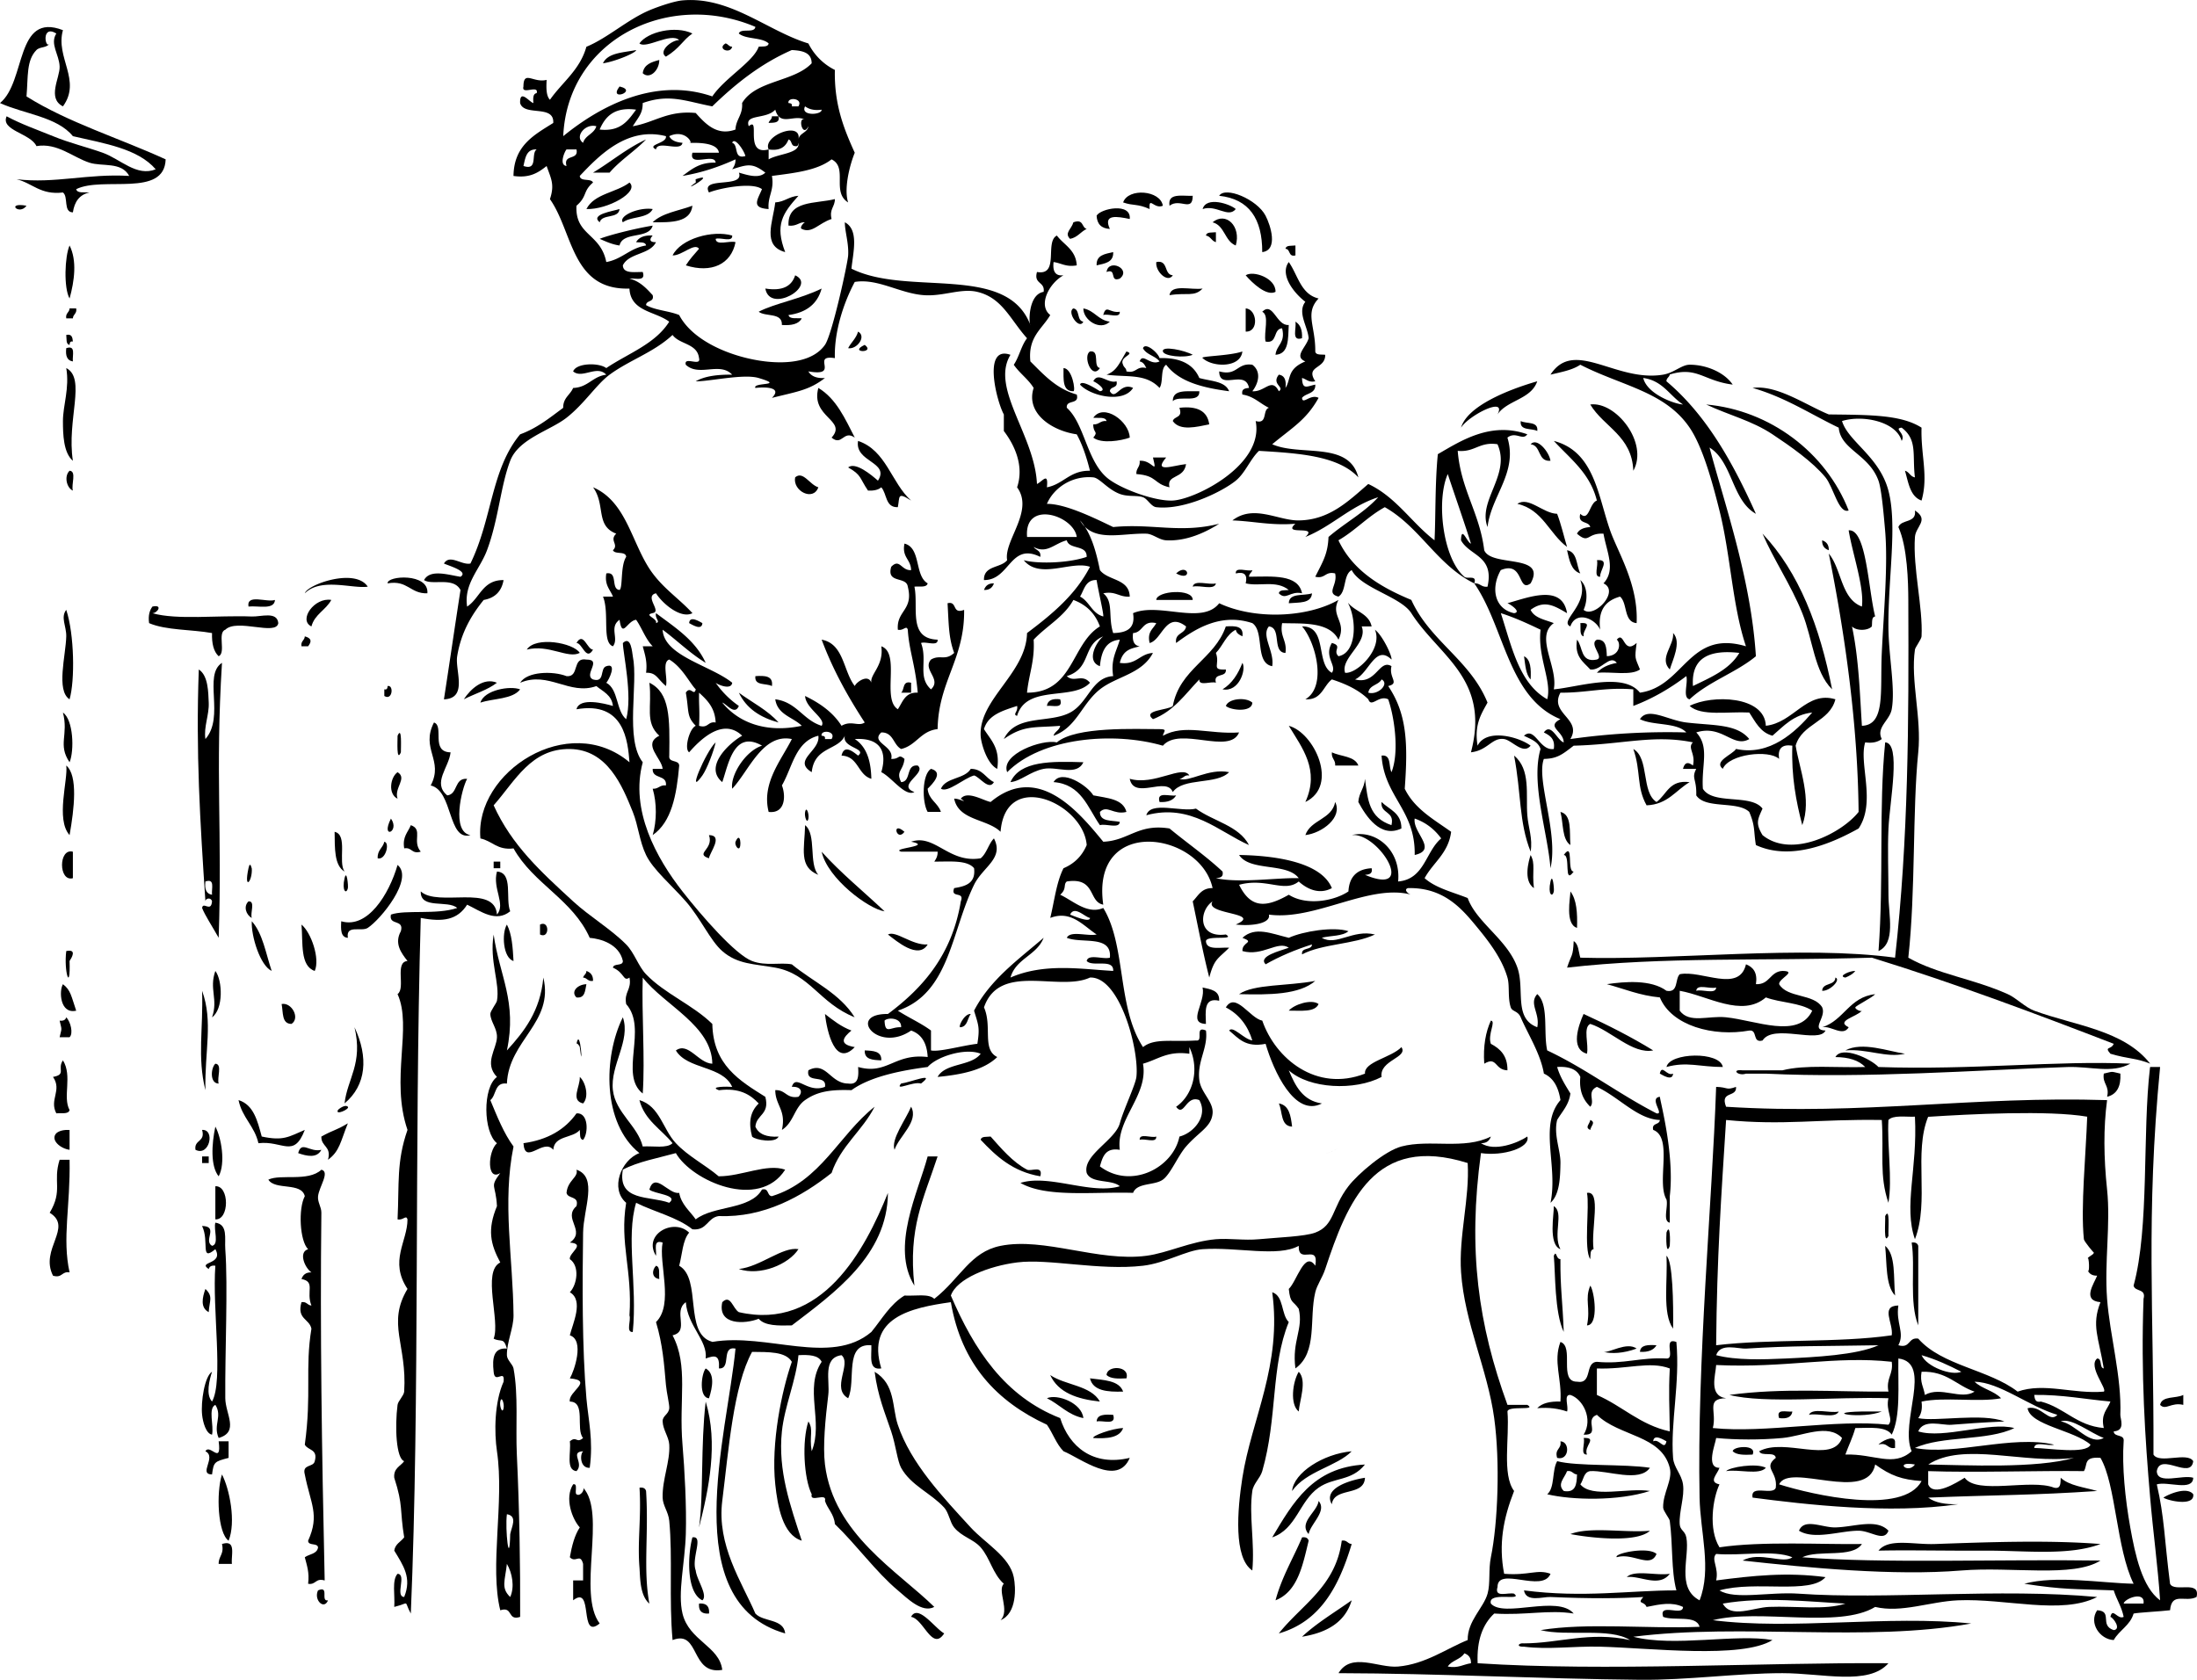 <svg xmlns="http://www.w3.org/2000/svg" viewBox="0 0 366.596 280.344"><g clip-rule="evenodd" fill-rule="evenodd"><path d="M10.503 5.035c-1.3 4.547 3.159 8.383 0 12.715-2.69-1.349-.489-4.787-.553-6.634-.071-2.055-1.666-3.757-.552-5.528C6.812 4.01 7.562 8.413 8.292 7.246c-.499.798-1.624.509-2.211 1.106-1.695 1.721-1.375 4.409-1.659 7.739 6.897 4.343 15.511 6.971 23.219 10.504-.203 6.431-10.497 2.771-14.926 4.975.171.75 1.384.458 2.211.553-1.675.352-2.501 1.553-2.764 3.317-1.647-.011-.709-2.607-1.659-3.317-3.769.452-5.07-1.563-7.739-2.211 6.381.761 11.898-.967 18.796-.553-1.298-2.41-4.486-1.518-6.634-2.211-2.765-.892-5.369-3.359-8.845-2.764-.963-2.138-6.029-2.606-4.976-4.976 2.455 1.323 4.98 2.188 7.74 3.317 2.853 1.168 5.593 1.803 8.292 2.764 2.961 1.055 5.662 4.055 8.845 2.764-2.979-3.471-8.588-4.311-13.82-5.528C9.518 19.473 4.05 19.043 0 17.197c4.387-3.563 2.515-15.27 10.503-12.162zM113.33 6.693c-1.377-1.331-5.541 1.528-6.634.553 1.346-1.926 5.993-3.029 8.845-1.658-1.687 1.176-2.065 2.427-4.423 3.87-1.33-.829.87-2.767 2.21-2.765zM121.07 7.246c.448.105.551.555 1.106.553-.3 1.303-2.62.338-1.11-.553zM110.01 10.01c.009 1.736-1.611 3.299-2.764 2.211.19-1.467 1.45-1.865 2.76-2.211zM103.38 14.433c3.23.735-2 2.611 0 0zM129.91 19.408c.258 1.18-.79 1.053-1.658 1.106.105-.448.555-.551.553-1.106h1.11zM105.04 30.465c1.733 1.554-3.663 4.545-7.187 4.422 1.29-2.575 4.997-2.739 7.187-4.422zM194.04 34.334c-1.445.646-2.378-1.706-2.211.553-2.09-.938-2.685-.494-4.423-1.105.85-2.468 6.23-2.038 6.63.552zM210.62 42.074c.018-5.546-2.186-8.871-7.187-9.398.998-1.634 6.31.578 7.739 3.317.83 1.584 2.17 5.748-.55 6.081zM133.23 32.676c-2.635 2.931-3.968 4.849-2.211 9.398-3.917-1.054-2.043-5-1.659-8.292 1.57-.093 2.3-1.013 3.87-1.106zM199.02 32.676c-.017 2.818-2.151.312-3.87 1.658-.36-2.203 2.1-1.583 3.87-1.658z"/><path d="M131.57 37.651c-.204-4.257 4.489-3.618 7.739-4.422.013 1.302-.952 1.627-.553 3.317-2.152.699-3.254 2.487-4.975 1.658-.457-.219.393-1.124.553-1.105-.93-.105-1.39.718-2.76.552zM206.2 34.887c-1.258 1.577-3.24-.777-5.528 0 .62-2.176 4.57-.845 5.53 0zM4.422 34.334c-1.214 1.689-3.54-.638 0 0zM115.54 34.334c-.331 2.802-3.477 2.789-6.634 2.764 1.57-1.56 4.35-1.909 6.63-2.764zM103.38 34.887c-.162 1.682-2.924.762-3.317 2.211-1.637-1.318 2.17-1.851 3.32-2.211zM188.51 36.546c-2.085-.422-4.492-.878-3.316 1.658-1.407-.067-2.144-.804-2.211-2.211.64-1.183 5.81-2.261 5.53.553zM202.33 37.099c2.253-1.856 4.809.699 3.87 3.87-1.86-.717-1.82-3.337-3.87-3.87zM179.11 37.099c1.739-.633 1.343.868 2.211 1.105-1.002.472-1.524 1.424-2.764 1.659-1.02-.978.24-1.614.55-2.764zM116.65 41.521c-.767-1.085-2.856 1.161-4.422 1.106 1.363-2.785 6.649-4.279 9.951-3.317.093 1.199-1.961.25-2.764.553.069 1.221 2.345.235 3.317.553-.726 3.688-4.024 5.228-8.292 3.87.63-1.014 1.43-1.872 2.2-2.765zM201.23 39.31c.09-.648 1.008-.466 1.659-.553v1.658c-.73-.195-.87-.973-1.66-1.105zM11.609 40.968c1.264 2.521.817 5.891 0 8.845-1.003-1.762-.802-7.05 0-8.845zM214.5 41.521c.09-.647 1.009-.466 1.659-.553v1.659c-1.23.304-.79-1.056-1.66-1.106zM185.75 42.074c.079 1.738-1.418 1.899-2.764 2.211-.09-1.738 1.41-1.899 2.76-2.211zM192.94 43.732c2.074-.416 1.205 2.112 2.764 2.211-.87 1.369-2.97-.671-2.76-2.211zM186.85 46.497c-1.789.683-.423-1.789-2.211-1.105.33-2.331 4.23-.488 2.21 1.105zM207.86 45.944c1.242-.845 5.052.456 4.976 2.764-1.47.783-3.85-1.453-4.98-2.764zM132.68 45.944c3.766 1.711-4.219 6.498-4.975 2.211 2.86.462 4.4-.388 4.98-2.211z"/><path d="M137.1 48.155c-.706 2.611-2.606 4.028-5.528 4.422.171.75 1.384.458 2.211.553-.509.966-1.729 1.22-3.317 1.106.111-2.139-2.735-1.319-3.87-2.211 2.67-1.394 6.89-2.094 10.51-3.87zM200.67 48.155c-1.394 1.444-2.583.628-5.528 1.105.29-1.926 3.62-.81 5.53-1.105zM11.609 51.472h1.105c.156.893-.522.952-.553 1.658h-1.106c-.154-.892.524-.951.554-1.658zM179.11 51.472c1.138.152.521 2.06 1.659 2.211-.69 1.484-2.83-1.667-1.66-2.211zM180.77 51.472c1.866.345 2.461 1.962 4.423 2.211-1.64 1.607-4.47-.291-4.42-2.211zM186.85 52.025c.093 1.199-1.961.25-2.764.553.51-1.856 1.03-.274 2.76-.553zM207.86 51.472c1.921.105 2.247 3.966 0 3.87v-3.87zM210.62 52.025c1.823-1.786 2.354 2.41 4.423 2.211-.116 2.28.058 4.849-2.212 4.975.17-1.673 1.711-1.975 1.105-4.422-1.559.1-.689 2.627-2.764 2.211-.34-1.5.7-4.387-.56-4.975zM216.15 53.683c.819.47 1.188 1.392 1.105 2.764-1.86.568-.86-1.719-1.11-2.764zM143.18 55.342c1.476.809-.231 3.033-1.659 2.764.5-.978 1.34-1.614 1.66-2.764zM11.056 55.895c.94-.203 1.043.431 1.106 1.106-.47-.102-.521.215-.553.553-.648-.09-.466-1.009-.553-1.659zM144.29 57.553c1.9 1.429-2.85 1.336 0 0zM11.056 58.106c1.663-.557.98 1.231 1.106 2.211-.973-.133-1.26-.951-1.106-2.211zM199.02 59.211c-1.399.575-4.792.233-4.976-.553-.24-1.033 3.66-.19 4.98.553zM181.88 58.659c1.741-.267.414 2.535 1.658 2.764-1.37 2.049-2.9-2.062-1.66-2.764zM11.056 61.423c3.371 1.753.043 8.621 1.106 15.479-1.592-1.354-1.656-4.463-1.659-6.634-.003-2.613 1.126-5.475.553-8.845zM177.46 61.423c1.458.054 2.044 3.803 1.658 3.87-1.89.041-1.64-2.049-1.66-3.87zM136.55 64.74c2.995 1.796 4.457 5.125 6.081 8.292-1.921-1.339-2.099 1.488-3.87 0 2.68-2.938-3.55-3.364-2.21-8.292zM200.12 65.292c.105 2.133-3.465.589-4.423 1.659-.03-2.058 2.46-1.594 4.42-1.659zM272.54 78.561c-.23-5.851-4.904-7.258-7.187-11.057 4.27-.565 9.78 6.405 7.19 11.057zM284.7 67.504c10.661.949 19.986 8.022 23.771 17.69-1.675.605-2.527-3.891-3.87-5.528-2.142-2.612-5.877-5.215-8.845-7.187-3.45-2.292-7.22-3.167-11.06-4.975zM196.8 68.057c2.914-.334 4.67.49 4.975 2.764-2.06.411-4.885 1.17-6.081-.553.24-.868 1.74-.473 1.1-2.211zM188.51 73.032c-1.456.532-4.735 1.068-6.081 0 .921-1.099-.05-.703 0-2.211.992.07 1.166-.677 2.212-.553-.172-.75-1.385-.458-2.212-.553 1.73-2.502 6.02.617 6.08 3.317zM253.75 70.268c.963.511 2.967-.019 2.764 1.658-.96-.51-2.97.019-2.76-1.658zM143.18 73.585c4.702 1.563 5.543 6.987 8.845 9.951-2.338-1.495-1.862-.668-2.211 1.106-2.114.087-1.797-2.258-2.764-3.317-.492.429-1.249.594-2.211.553-1.43-2.102-1.055-2.601-3.317-3.87 1.208-.991 3.886 1.25 4.976 2.211 2.03-3.157-3.92-3.068-3.32-6.634zM255.4 74.138c1.069-1.211 3.103 1.288 3.317 2.764-2.2.175-1.5-2.557-3.32-2.764zM192.38 76.349h2.211c-2.279 2.672 1.173 1.323 3.317 1.105-.362 2.557-3.315 1.67-2.765 3.87-2.703-.587-1.987-1.948-5.528-2.211-.07-.992.677-1.166.553-2.211 2.11-.198 2.98 2.603 2.22-.553zM11.609 78.561c1.221.069.235 2.345.553 3.317-1.059-.468-1.496-2.426-.553-3.317zM136.55 81.325c-.854 2.412-4.32.601-3.87-1.659 1.32-1.155 2.43 1.24 3.87 1.659zM253.19 84.088c1.873-1.295 4.279 1.599 6.634 1.659.665 1.73 1.104 3.687 1.658 5.528-2.96-2.19-4.07-6.247-8.29-7.187zM319.53 85.194c2.438 1.569.122 2.659 0 4.422-.365 5.236 1.355 11.702 1.105 16.585-.025.487-1.047 1.806-1.105 2.211-.756 5.211 1.137 11.333.553 17.138-.992 9.863-.412 23.023-1.659 34.275 4.907 2.78 10.758 3.478 16.585 6.081 1.481.661 2.875 2.188 4.423 2.764 6.655 2.475 14.944 3.198 19.349 8.845-2.354-.963-3.582-.754-6.634-1.658-1.098-1.274.139-.614.553-1.658-13.164-5.079-26.421-10.065-40.356-14.373-18.312.559-34.826-.173-50.859 1.658.748-2.317.984-1.709 1.105-4.423.822.469.801 1.78 1.105 2.765 15.582.459 37.007-2.114 52.519 0 2.241-19.99 2.294-39.124 2.211-59.705-.012-2.912-.142-8.859-1.658-12.162.49-1.352 3.08-.599 2.76-2.764z"/><path d="M294.1 89.064c6.092 6.439 9.557 15.505 11.609 25.982-2.981-2.954-3.214-8.333-4.975-12.715-1.92-4.782-4.77-8.908-6.64-13.276zM304.05 90.169c.681.242 1.136.708 1.105 1.659-.68-.241-1.14-.707-1.11-1.659zM261.48 91.828c1.745.282 1.529 2.524 2.211 3.87-1.53-.486-1.83-2.221-2.21-3.87zM266.46 93.487c2.318-.203.395 1.801.553 2.764-1.19.093-.25-1.961-.55-2.764zM196.25 95.698c2.06-1.93 2.81 1.508 0 0zM217.26 99.015c-1.984-.458-2.675 1.247-3.87 0 .09-.648 1.008-.466 1.659-.553-2.103-1.698-4.888-.542-7.188-1.105.331-1.437-.222-1.989-1.658-1.659-.093-1.199 1.961-.25 2.765-.553-.105.448-.555.551-.554 1.105 3.91-.034 8.2-.459 8.85 2.765zM71.314 99.015c-2.867.103-3.275-2.252-6.634-1.658-.183-1.29 6.922-1.791 6.634 1.658zM165.85 97.356c-.241.68-.708 1.135-1.659 1.105.24-.679.71-1.134 1.66-1.105zM199.02 97.909c.238-1.236 2.725-.224 3.87-.553-.24 1.236-2.73.224-3.87.553zM199.02 100.12h-6.081c.04-1.527 6.12-1.964 6.08 0z"/><path d="M218.92 99.015c-.097 1.747-2.187 1.499-3.869 1.659.04-1.796 2.5-1.177 3.87-1.655zM45.884 100.12c-.123 1.719-2.751.934-4.423 1.105-.337-2.174 3.036-.64 4.423-1.1zM55.282 100.12c-.896 1.684-2.776 2.384-3.317 4.422-2.237-1.06.517-4.905 3.317-4.42zM25.43 101.23c1.817-.403.847 1.099 0 1.105 4.044 1.166 10.897.331 16.585.553 1.527.06 4.228-.915 4.422 1.105-.345 2.175-6.897-.834-8.845 1.105-1.368.475.163 3.848-1.105 4.423-.855-.803-1.161-2.156-1.106-3.87-3.433-.621-7.671-.437-10.503-1.658-.177-1.28.088-2.12.552-2.76zM11.056 101.78c1.348 4.071 1.466 11.767.553 14.926-2.288-1.456-.622-7.349-.553-10.503.037-1.7-.986-3.17 0-4.43zM114.99 103.99c.083-1.375 1.872-.162 2.211 0-.08 1.37-1.87.16-2.21 0zM263.7 103.99c2.258-.168.296 1.154.554 2.211-.75-.17-.46-1.38-.55-2.21zM279.18 105.65c1.469 1.506-.143 4.622-.553 6.081-1.87-1.9.76-4 .55-6.08zM50.86 106.2c1.148.31 1.171.862.553 1.658h-1.106c-.156-.89.522-.95.553-1.66zM269.78 110.62c-1.156-1.475-2.641 1.377-4.423 1.105-1.139-1.257-2.673-2.118-2.212-4.975 1.021 1.191.512 3.911 3.317 3.317 1.283-.391-1.416-2.595 0-3.317 1.555-.08 1.595 1.354 1.658 2.764 2.254-.074 2.361-2.242 1.659-2.764 1.29-1.567 1.062 2.619 3.316.553-.357 2.752-.269 2.352.553 4.422-1.491 1.088-4.83.329-7.187.553.77-.86 1.89-1.39 3.31-1.64zM96.191 107.31c1.163-1.998 1.784 1.101 2.764 1.105-1.162 1.99-1.784-1.11-2.764-1.11zM96.744 108.96c-1.977 1.036-5.143-1.476-8.845-.553 1.489-2.27 7.769-1.13 8.845.55zM254.3 109.52c1.125.533 1.194 2.123 1.105 3.87-.82-.84-.89-2.43-1.1-3.87zM126.04 112.84c1.583-.109 3.017-.069 2.764 1.658-.96-.52-2.96.01-2.76-1.66zM82.923 113.94c-1.554 1.21-3.699 1.83-5.528 2.764 1.135-1.75 3.317-3.7 5.528-2.76zM108.91 139.37c.697-2.42.697-5.319 0-7.739.992.07 1.166-.677 2.211-.553.204-1.862-2.324-.993-2.211-2.764h1.659c-.144-1.779-3.443-4.123-.553-5.528-2.474-2.248-1.179-4.866-1.659-8.845 3.438 1.666 3.41 5.84 3.317 12.162-.169 1.275 1.597.614 1.659 1.659-.43 4.92-1.27 9.43-4.43 11.61zM152.03 115.6h-1.658c.59-.516.172-2.04 1.658-1.659v1.66zM64.68 114.49c1.073-.219.808 2.518-.553 1.659v-1.106c.471.11.522-.21.553-.55zM86.793 115.05c-1.279 1.67-4.418 1.479-6.634 2.211.64-2.13 4.999-2.86 6.634-2.21zM123.28 115.6c2.231 1.638 4.821 2.919 6.634 4.975-3.05-.82-5.39-2.35-6.63-4.98zM306.26 116.7c-.965 3.827-5.564 4.018-6.635 7.74.634 3.871 2.726 8.957 1.106 13.268-1.027-3.948-1.837-8.114-1.659-13.268-1.73-.257-2.468.48-2.211 2.211-1.684-1.567-8.338-.832-9.398 1.659-1.587-1.269 1.643-2.375 2.212-3.317 5.613 1.214 9.882-2.769 12.715-6.081-3.14.362-4.749 2.254-6.634 3.87-2.039-.542-2.845-2.315-3.87-3.87-3.494-.191-8.033.662-9.951-1.106 3.717-1.906 12.521-1.709 12.716 3.317 4.65-.5 6.77-5.88 11.61-4.42zM176.9 116.7c.557 1.663-1.232.979-2.211 1.105.13-.96.95-1.25 2.21-1.1zM208.97 117.26c-.044 1.683-3.615 1.296-4.423.553.45-1.27 3.39-1.51 4.42-.55zM10.503 118.92c1.742 1.19 1.917 6.328 1.106 8.292-2.011-2.96-.138-4.54-1.106-8.29zM72.42 120.58c1.747.561-.625 4.923 2.764 4.976-.263 2.533-3.091 5.106-.553 7.187 1.82-.207 1.115-2.939 3.317-2.764-.915 1.634-2.678 8.847.553 9.398-3.814 1.042-2.873-7.439-6.634-8.292 2.238-4.19-1.739-6.1.553-10.52zM215.05 121.13c4.204 1.096 8.443 9.982 2.764 12.715 2.45-5.35-.55-9.05-2.76-12.71zM194.04 122.79c3.633-2.016 7.733-.204 12.715-.553-1.564 3.815-9.895-1.092-12.715 2.211-8.277-2.409-20.275-1.36-25.982 4.422-1.147-3.006 5.852-5.556 8.292-4.976 3.135-2.694 13.172-2.208 17.138-2.211 1.41 0 .67.39.55 1.11zM66.339 122.79c.761-1.76.547 1.954.553 2.764-.762 1.76-.548-1.95-.553-2.76zM314.56 123.89c2.702.117.767 9.769.553 14.374-.161 3.455 0 7.598 0 11.057 0 3.431 1.268 8.063-1.658 9.397.9-12.21.01-23.85 1.11-34.83zM222.24 125.55c1.478.733 3.821.601 4.422 2.211h-3.869c.07-.99-.68-1.16-.55-2.21zM252.64 126.1c2.821 2.309 1.943 6.502 2.211 9.951.162 2.085.923 3.864.553 6.081-1.98-4.97-1.55-9.75-2.76-16.03z"/><path d="M180.77 127.21c-1.089 2.371-4.396.654-6.634 1.106-2.259.456-3.822 2.059-5.528 2.211 1.59-3.57 6.83-3.49 12.16-3.32zM11.056 127.76c1.982 1.651 1.329 7.246.553 11.609-2.36-2.64-.224-9.27-.553-11.61zM155.34 128.31c2.2.561.237 2.556-.553 3.317.158 1.869 1.721 2.333 2.211 3.87h-2.211c-.96-1.65-.94-6.24.55-7.19zM161.98 128.31c2.019.008 2.482 1.571 3.87 2.211-.833 1.499-2.385-.88-3.317-1.106-1.742.49-4.393 2.95-5.528 2.211.83-1.92 3.94-1.57 4.98-3.31zM196.8 129.97c1.588.646 4.814-1.803 8.292-1.105-2.083 2.156-7.635.842-9.398 3.317-1.083-2.685-6.447 1.393-7.187-2.211 4.102 1.209 8.817-2.432 9.951-.553-.88-.16-.94.52-1.65.55zM66.339 128.87c1.688 1.022-.638 2.626 0 4.422-1.63-.77-1.218-3.59 0-4.42zM187.96 135.5c-2.164.547-3.21-1.221-4.423 0-.018 1.677 1.94 1.377 3.317 1.659-.069 1.221-2.345.235-3.317.553-2.046-2.928-3.11-6.84-7.739-7.187 1.343-2.26 5.665.574 6.634 2.211 2.31.47 4.97.56 5.53 2.77zM227.76 129.97c.485 3.572.647 6.468 4.422 7.74.582-2.424-1.869-1.816-1.658-3.87 1.299 1.281 3.348 1.812 3.317 4.422-3.506 1.686-5.925-2.066-7.188-4.422.1-1.56 1.02-2.3 1.11-3.87zM196.25 132.74c-.471.82-1.392 1.188-2.765 1.106-.56-1.87 1.73-.87 2.77-1.11zM222.79 133.84c1.276 2.583-2.167 5.191-4.976 5.528.9-2.6 4.42-2.59 4.98-5.53zM134.34 135.5c.21-1.052.703.353.553 1.106-.21 1.05-.71-.36-.55-1.11zM208.41 141.03c-4.991-2.2-9.692-7-17.137-4.976.707-2.425 5.784-.48 8.292-1.105 2.87 2.12 7.15 2.82 8.85 6.09zM260.38 135.5c1.943.453 1.487 3.304 1.658 5.528-1.43-.97-1.15-3.64-1.66-5.53zM65.233 136.61c1.58 2.24-1.806 3.59 0 0zM68.55 137.71c2.108.733.155 2.663 1.659 4.422-1.562.457-1.432-.779-2.764-.553-.326-1.98.642-2.67 1.105-3.87zM134.34 137.71c1.947 1.554.557 6.445 2.211 8.292-3.31-1.33-2.31-4.32-2.21-8.29zM150.92 138.82c-1.3 1.78-2.23-1.95 0 0zM55.835 138.82c2.261.503.518 5.011 1.659 6.634-1.741-1.02-1.622-3.91-1.659-6.63zM118.3 139.37c2.479.023.096 2.933 0 3.87-2.44-.81.86-1.46 0-3.87zM122.73 140.48c.836-1.952 1.048 1.018.553 1.105-.33.06-.7-.77-.55-1.1zM64.127 140.48c.966.13.234 3.119-1.105 2.764-.085-1.38.868-1.71 1.105-2.76zM12.162 142.14v4.422c-2.415.65-2.415-5.08 0-4.42zM137.1 142.14c3.229 3.589 7 6.636 10.503 9.951-2.65-.37-9.52-5.46-10.5-9.95zM260.93 142.69c1.733-2.4.462 2.803 1.658 2.764-1.73 2.4-.46-2.8-1.66-2.76zM82.371 143.79h1.105v1.105h-1.105v-1.11zM41.461 144.9c.309-1.456.575.339.553 0 .141 2.22-1.37 3.86-.553 0zM66.339 144.35c2.783 2.283-2.835 9.115-4.976 10.504-1.072.695-3.674-.606-3.317 1.658-1.208-.081-1.187-1.393-1.105-2.764 4.379 1.3 7.963-4.45 9.398-9.4zM57.494 146.56c.359-1.559.642 1.273.553 1.659-.257 1.11-1.039.44-.553-1.66zM258.72 147.11c.359-1.56.642 1.272.553 1.658-.25 1.11-1.03.45-.55-1.66zM262.04 148.77c1.046 1.35 1.188 3.604 1.105 6.081-2.03-.6-1.12-5-1.1-6.08zM41.461 150.43c1.199-.093.25 1.961.553 2.764-.959-.5-1.429-1.94-.553-2.76zM42.015 153.74c1.831 2.039 2.341 5.398 3.317 8.292-1.899-.85-3.451-5.81-3.317-8.29zM50.307 154.3c1.626 1.336 3.116 5.711 2.211 7.739-2.476-.84-1.946-4.69-2.211-7.74zM84.582 154.3c.835 1.561.976 3.815 1.106 6.081-1.762-.52-2.005-4.64-1.106-6.08zM90.11 154.3c1.612-.813 1.612 2.471 0 1.658v-1.66zM220.58 156.51c2.366 1.425 5.158-1.461 8.846-.553-3.496 1.663-8.783 1.536-12.162 3.317-.169-1.275 1.597-.614 1.658-1.659-2.801.885-5.388 1.983-7.739 3.317-1.329-1.366 2.501-2.263 3.87-2.765-1.842-1.263-4.377 1.502-7.74.553-.103-1.56 2.177-1.385 0-2.211 2.112-1.931 4.76-.723 7.74 0 2.358-1.086 7.491-1.915 9.95-1.105-.98.86-2.96.72-4.43 1.09zM148.16 155.96c1.312-.734 4.03 1.849 6.634 1.658-1.56 2.6-5.24-.6-6.63-1.66zM11.056 158.72c1.839-.381.891 1.144.553 1.659.171 5.45-.98 1.7-.553-1.66zM291.34 160.93c1.189.469 1.955 1.361 1.658 3.316 2.325.113 2.322-2.101 4.423-2.211 2.582.037-.647 1.264-.553 2.211 1.344 2.342 5.815 1.556 7.187 3.87.751 1.683-2.062 3.773.553 3.87-1.045 2.251-8.714-1.2-10.504 1.658-1.775.486-.757-1.822-2.211-1.658-5.993 1.087-12.989-.801-14.926-5.528-3.371-.314-5.941-1.431-8.846-2.212 2.986-.434 7.357-.808 9.951 1.105 2.046.388 1.379-1.938 2.211-2.764 3.64-.74 9.93 3.2 11.06-1.67zm-4.98 3.87c-.972.318-3.248-.668-3.316.553.98-.31 3.25.67 3.32-.55zm-6.08 3.87c1.622 2.188 4.732.795 7.739 1.105 4.969.514 12.1 3.677 14.374-1.105-1.978-1.339-5.324-1.311-7.739-2.211-4.01 3.436-9.727-.307-14.374-1.106v3.31zM35.934 162.04c1.201 1.575 1.376 6.361-.553 7.739 1.065-3.05-.526-4.71.553-7.74zM97.85 162.04c.68.241 1.135.707 1.105 1.658-.893.156-.952-.522-1.658-.553.105-.45.554-.56.553-1.11zM219.47 163.7c-2.668 2.308-7.613 2.338-12.715 2.212 2.47-1.7 8.06-1.33 12.71-2.21zM10.503 164.25c1.304.991 1.388 2.006 2.211 4.423-2.745.61-2.878-3.35-2.211-4.42zM97.85 164.25c-.233 1.058-.2 2.38-1.659 2.212-.999-.95.169-2.17 1.659-2.21zM200.67 164.8c1.347.312 2.844.474 2.765 2.212-2.631-.604-2.256 1.798-2.212 3.869-3.22-.12.02-3.61-.56-6.08zM33.722 165.35c1.87 5.152.418 10.019.553 16.585-1.385-5.56-.338-10.2-.553-16.59zM220.02 167.56c-.611 1.416-2.968 1.085-4.975 1.105.93-1.06 3.82-1.98 4.98-1.1zM46.99 167.56c1.663-.329 3.136 2.333 1.659 3.316-1.677.02-1.378-1.94-1.659-3.32zM137.65 169.22c1.351 1.045 2.679 2.112 4.422 2.765-1.396 1.151-2.197 2.303.553 2.764-3.25 3.42-4.63-2.55-4.97-5.52zM264.25 169.22c4.047 1.85 7.957 3.837 11.608 6.081-3.453.682-7.012-3.301-10.503-4.423-1.255.589-.211 3.476-.553 4.976-2.87-.78-1.36-4.84-.56-6.64zM11.056 169.78c.756.771 1.193 2.729.553 3.317H9.95c.387-1.702.387-1.062 0-2.765.643.08.985-.13 1.106-.56zM59.152 171.43c2.349 4.996 1.989 9.67-1.658 12.716.456-4.12 3.114-6.64 1.658-12.72zM96.191 174.2c.664-3.199 1.146 5.499.553.553-.027-.22-.503-.79-.553-.55zM144.29 175.3c1.41.064 2.844.104 2.764 1.658-1.41-.06-2.84-.1-2.76-1.66zM355.46 177.52c-3.087 1.68-6.594.421-10.504.554-15.352.519-33.654 1.914-50.307 1.105h-3.317c-1.311.457-2.547-.779-.553-.553h6.634c3.809-.983 9.182-.401 13.82-.553-1.082-1.13-2.773-1.649-4.975-1.659 1.077-1.995 5.932.307 7.187 1.659 15.61.54 29.89-1.12 42.01-.56zM287.47 178.07c-3.769 0-6.003-.948-9.397 0 .5-2.43 8.93-2.65 9.4 0zM10.503 176.96c1.622 2.606-.094 6.108 1.106 8.293-.171.75-1.384.458-2.211.553-1.214-2.293.998-3.85-.553-6.081 2.29-.41.646-1.34 1.658-2.76zM35.934 177.52c1.221.069.234 2.346.553 3.317-1.516-.02-1.314-2.62-.553-3.32zM276.96 179.17c.363-1.656 1.182.528 2.211 0-.08 1.38-1.87.17-2.21 0zM353.81 179.17c.119 2.146-.586 3.468-2.211 3.869.443-1.917-.823-2.125-.553-3.869 1.69-.38 1.05-.38 2.76 0zM96.744 179.73c.927.8 1.62 3.29.553 4.423-2.16-.52-.47-2.79-.553-4.42zM213.39 184.15c1.731.295 1.992 2.062 2.212 3.869-1.95-.08-1.57-2.48-2.21-3.87zM56.388 185.26c.082-.151 1.189-1.022 1.659-.553.381.37-2.182 1.51-1.659.55zM152.03 184.7c1.342 2.466-2.045 4.943-2.764 7.187-.65-1.76 1.91-5.07 2.76-7.19zM96.191 185.81c2.041-.189 2.008 3.357 1.106 4.423-.648-.09-.466-1.009-.553-1.659-1.159 1.421-4.278.882-4.422 3.317-1.65-2.054-4.734 2.71-4.976-1.105 4.047-.56 6.931-2.28 8.845-4.97zM265.36 186.91c.984.405.079 1.005 0 1.658-.99-.4-.08-1 0-1.66zM58.046 187.47c-1.22 3.009-1.356 4.658-3.317 6.081.633-2.292-1.163-2.154-1.106-3.87 2.072-1.16 2.288-.93 4.423-2.21zM35.934 188.02c.987 1.777 1.745 6.108.553 8.293-1.377-1.69-1.178-5.35-.553-8.29zM11.609 188.57v3.317c-1.533-.194-3.254-1.656-2.211-2.765.492-.42 1.248-.59 2.211-.55zM33.722 188.57c2.223-.145 1.247 4.518-1.105 3.317-.267-1.74 1.696-1.25 1.105-3.32zM163.64 190.23c.089-.648 1.008-.467 1.659-.554 1.673 1.875 3.682 4.282 6.081 5.528.648.337 2.726-.796 2.211 1.106-4.59-.77-7.36-3.34-9.95-6.09zM190.17 190.23c-.093-1.199 1.961-.251 2.765-.554.09 1.2-1.97.25-2.77.55zM53.624 191.89c-.736 1.448-2.454 1.056-3.87.553.557-2.15 1.903-.08 3.87-.55zM33.722 193h1.105v1.105h-1.105v-1.1zM154.79 193h1.659c-2.352 7.155-4.939 11.922-3.87 21.561-4-6.44.61-15.56 2.21-21.56zM9.951 193.55h1.659c.15 7.751-1.262 13.08 0 18.796-1.332-.227-1.202 1.01-2.764.553-2.263-4.448 3.417-8.069-.553-10.503 2.252-3.8.486-5.15 1.658-8.85zM97.297 242.2c-2.305.129.249 1.961-1.106 3.317-1.833-.194-.867-3.187-1.105-4.976 1.127-.965 1.084.411 2.211-.553-1.292-1.473.535-6.063-2.211-6.081-.354-1.654 4.088-3.514 0-3.87.706-1.177 2.513-6.393 0-7.187.456-1.907 2.375-5.843 0-7.187 1.208-1.263 1.692-4.363 0-5.528-.19-1.043 2.769-2.54 0-2.765 2.808-1.951-1.261-4.012 1.105-6.081.485-1.774-1.434-1.146-1.658-2.211.182-2.14 2.046-2.594 1.658-3.87 3.63 1.227 1.166 6.507 1.106 10.504-.126 8.374-.176 19.317.553 27.642.316 3.616 1.183 6.98.553 11.608-1.611.09-1.68-2.23-1.106-2.75zM35.934 197.97c2.362-.146 2.362 5.674 0 5.528v-5.53zM148.16 199.08c-.055 10.449-9.039 16.758-16.032 22.113-2.27.058-4.513.09-5.528-1.106-2.3.918-6.913 1.104-6.081-2.764 1.386-1.395 1.749 1.057 2.764 1.658 13.88 3.19 21.06-10.4 24.88-19.9zM259.27 201.29c1.767 1.097-.212 4.704 1.105 7.188-2.1-.8-1.02-6.02-1.11-7.19zM314.56 202.95c.854-1.69.486 2.397.553 3.316-.86 1.68-.49-2.41-.55-3.32zM278.07 205.71c.637-1.788.626 1.484.553 2.211-.63 1.79-.62-1.48-.55-2.21zM318.98 207.37c.643-.09.983.122 1.105.553v13.269c-1.56-3.91-.46-9.71-1.1-13.82z"/><path d="M133.23 208.47c-1.617 2.531-6.389 4.539-9.951 3.316 3.65-.41 7.28-3.76 9.95-3.32zM314.56 207.92c1.814 1.502 1.358 5.275 1.658 8.293-1.62-1.7-1.34-5.3-1.66-8.29zM278.07 209.58c1.053.816 1.175 8.016 1.105 12.162-1.85-2.57-.86-7.99-1.11-12.16zM109.46 211.24c.75.171.458 1.384.553 2.211-1.28-.16-1.27-1.48-.55-2.21zM265.36 214.56c.677.893 1.476 6.611-.553 6.634.63-2.99-.42-4.34.55-6.63zM34.275 215.11c1.339 1.264.667 1.958.553 3.869-1.449-.74-1.056-2.46-.553-3.87zM212.28 215.66c1.971.609 1.465 3.694 2.765 4.976-3.018 7.44-1.855 15.975-4.423 24.877-.34 1.179-1.481 2.09-1.658 3.316-.591 4.099.434 8.618 0 13.268-3.153-2.121-2.499-10.094-1.659-15.479 1.53-9.79 6.64-18.82 4.98-30.97zM273.09 225.06c-2.239.832-4.235.882-5.528.553.92.23 3.9-1.75 5.53-.55zM276.41 224.5c-.471.82-1.392 1.188-2.765 1.105.09-1.2 1.4-1.18 2.77-1.1zM117.75 228.38c1.554.837 1.157 3.124.553 4.976-1.74-.11-1.28-4.09-.55-4.98zM187.96 230.03c-1.362.073-2.663.084-3.316-.553.03-1.66 3.93-1.6 3.32.55zM145.94 228.93c3.502 2.108 2.878 5.87 3.87 8.845 2.139 6.417 7.519 12.072 12.162 17.138 2.434 2.655 6.487 4.866 7.187 8.292.35 1.713.554 6.063-2.211 7.188 1.643-1.599-.616-4.956.553-6.081-1.861-1.657-2.286-4.278-3.87-6.081-1.203-1.37-3.143-1.75-4.422-3.317-.709-.869-.887-2.473-1.659-3.316-2.213-2.421-5.538-3.678-7.187-6.635-.612-1.097-.899-3.828-1.658-6.081-1.04-3.11-2.23-5.84-2.76-9.95zM216.71 228.93c1.44 1.478.11 4.874 0 6.634-1.5-1.18-1.03-4.94 0-6.63zM175.24 229.48c2.521 1.718 6.771 1.705 8.292 4.423-3.83-.4-6.96-1.51-8.29-4.42zM181.88 230.03c2.28.3 4.849.312 5.528 2.211-2.66.08-5.03-.12-5.53-2.21zM174.69 233.35c1.714-.773 5.837.781 6.081 3.316-2.6-.53-3.98-2.29-6.08-3.32zM364.31 232.8v1.659c-2.018-.491-2.944.977-3.87 0 .29-1.55 2.66-1.03 3.87-1.66zM299.08 235.56c-.133.973-.951 1.26-2.211 1.105-.56-1.66 1.23-.97 2.21-1.1zM301.84 236.12c.588-1.255 3.475-.21 4.976-.553-.59 1.25-3.48.2-4.98.55zM314 235.56c-3.194 1.325-10.268.14-3.317 0 1.32-.02 2.07.02 3.32 0zM185.75 236.12c.567 1.857-1.72.86-2.764 1.105.07-1.21 1.39-1.19 2.76-1.1zM187.41 238.33c-.597 1.615-2.632 1.791-4.976 1.659-.3-.34 3.15-1.62 4.98-1.66zM264.25 239.98c2.44-.08-.053 1.354.553 2.764-1.2.1-.25-1.95-.55-2.76zM316.21 240.54v1.105c-1.332.227-1.201-1.01-2.764-.553.35-.46 2.59-1.73 2.76-.55zM36.486 240.54h1.658v2.764c-2.406.621-2.482.697-2.764 2.765-2.363-.031.826-2.909-1.105-3.87.733-1.35 2.741 2.42 2.211-1.65zM260.38 240.54c1.645.048 1.479 3.296-.553 2.764-.46-1.56.78-1.43.55-2.76zM289.13 242.2c.009-.844 4.097-1.212 3.316.553-1.37.07-2.67.08-3.32-.55zM225.55 242.2c-2.475 2.529-7.645 3.308-9.95 6.634.27-3.05 5.21-6.21 9.95-6.63zM259.83 243.85c3.279.889 11.23.446 15.479 1.105-1.744 2.523-7.046.408-9.95.554-1.136.154-1.104 1.477-1.659 2.211 1.876 2.362 7.953.524 11.609 1.105-5.282 1.715-12.946 1.54-17.137.553 1.3-1.08.77-4.01 1.66-5.52zm1.1 4.98c2.011.353 2.172-1.145 2.211-2.764-.706-.03-.766-.709-1.658-.553-.39 1.12-1.73 2.18-.55 3.31zM227.76 244.41c-2.252 2.832-5.169 2.075-7.74 3.87-3.217 2.246-3.689 6.909-7.739 8.292 3.45-5.77 6.74-11.7 15.48-12.16zM294.66 244.96c-1.127 1.27-4.592.2-6.635.554.55-.66 5.08-1.41 6.64-.55zM37.039 246.07c1.27 2.425 2.37 7.937 1.105 11.056-1.807-1.27-2.097-7.95-1.105-11.06z"/><path d="M227.76 246.62c-.13 3.188-5.147 1.486-5.528 4.422-1.54-2.66 2.98-4.02 5.53-4.42zM106.7 248.28c.643-.09.983.122 1.105.553.465 7.167-.513 13.064.553 18.796-1.634-1.404-1.524-4.439-1.658-6.081-.35-4.39.33-8.32.01-13.27zM365.97 249.38c.258 2.11-4.318 1.048-4.976.553.91-.6 3.96-1.89 4.98-.55zM220.02 250.49c1.47 1.687-1.339 3.797-1.658 5.528-1.74-1.96 1.45-3.69 1.66-5.53zM315.11 255.46c-.727 1.948-2.924.012-4.976 0-3.006-.018-7.366 1.591-9.951 0 .883-2.166 3.865-.501 6.082-.553 3.14-.07 6.84-1.54 8.85.55zM262.04 256.02c3.323-1.284 9.025-.188 13.268-.553-2.24 2.09-10.15 1.16-13.27.55zM115.54 256.57c1.953-.308-.223 3.472.553 5.528.151 1.539 2.082 4.142 1.105 4.976-2.68-1.29-2.48-7.46-1.66-10.51zM217.26 256.57c.643-.09.983.122 1.105.553-1.005 4.154-1.829 8.49-5.528 9.951 1.05-3.92 2.95-7 4.43-10.5zM223.89 257.12c.893-.155.952.522 1.658.554-2.09 6.939-5.142 12.916-12.162 14.926 3.83-4.83 9.5-7.82 10.5-15.48zM350.49 257.68c-5.33 2.012-12.593 1.069-19.349 1.105-6.637.035-12.942-.115-17.69 0 1.693-2.128 5.837-.982 9.397-1.105 8.81-.31 18.93-.69 27.64 0zM37.039 257.68c2.436-.778 1.498 1.818 1.659 3.316h-2.211c-.013-1.31.951-1.64.552-3.32zM276.41 259.33c-1.024 2.508-3.907-.252-6.634.553-.57-.61 5.2-1.86 6.63-.55zM271.44 263.2c1.308-1.271 4.962-.197 7.187-.553-1.81 2.38-4.98.23-7.19.55zM53.071 265.42c1.965-.859.334 1.878 1.659 1.658-.668 1.66-2.418-.09-1.659-1.66zM225.55 267.07c-1.103 3.688-4.168 5.415-8.292 6.081 2.48-2.31 5.49-4.09 8.29-6.08zM116.65 267.62c1.206-.101 1.759.453 1.659 1.658-1.21.1-1.77-.45-1.66-1.66zM157.55 272.6c-2.001 3.051-3.42-2.414-5.528-2.764 1.17-2.22 3.95 1.89 5.53 2.76zM123.28 28.806c1.265.352 3.334 1.097 4.423 0-2.16-1.648-2.956-1.375-5.528-.553.292-.444.577-.897.553-1.658-2.664 1.206-5.527 2.212-8.845 2.764 1.497-1.083 2.855-2.305 5.528-2.211-.133-1.71-4.55.864-3.87-1.659h4.422c-.262-2.008-4.788-1.581-4.976-1.658.84.346-.567-2.406-3.317-1.106.364.742 1.182 1.03 2.211 1.106-.246 1.597-4.177-.492-4.422 1.105-1.663-.828 1.896-.989 1.658-2.211-6.438-1.643-11.147 3.223-14.374 6.634.083 1.022 1.872.339 2.211 1.105-1.743 1.482-.922 2.289-2.764 3.87-.256 4.974 4.032 4.595 4.976 9.398 2.661-.472 3.933-2.333 6.634-2.764-.089-.647-1.008-.466-1.658-.553.47-.82 1.391-1.188 2.764-1.105-.617.68-.481 1.135.553 1.105-1.025 2.107-4.503 1.762-5.528 3.87.062 1.413 1.851 1.098 3.317 1.106.557 1.663-1.231.979-2.211 1.105 1.758.454 2.81 1.613 3.87 2.764.305 1.226-1.055.787-1.105 1.659 1.521.874 3.836.955 5.528 1.658 2.288 4.396 8.862 7.096 14.374 7.74 3.786.442 8.003.005 9.951-2.764 1.197-1.703 3.786-13.57 3.87-14.926.125-2.024-.547-3.96-.553-5.528 2.408 1.247 1.365 5.094 1.105 7.74 9.411 4.711 25.937-.96 29.853 9.398-.258-.192-.42-5.094 2.211-5.528.267-1.741-1.697-1.252-1.106-3.317 3.816.683 1.234-5.031 3.317-6.081 1.182 1.583 3.171 2.357 3.317 4.975-1.795.321-2.572-.376-3.87-.553-.156 1.446.202 2.378 1.659 2.211-2.436 1.346-4.298 5.019-2.211 6.634-1.355 2.33-3.743 3.628-3.317 7.74 2.223 2.2 4.298 4.546 7.74 5.528.486 1.776-1.822.758-1.659 2.211 2.922 2.612 3.299 8.685 6.634 11.609 2.115 1.856 8.064 4.025 11.056 3.87 3.753-.195 15.294-5.934 13.821-13.268 2.056.582 1.084-1.864 2.211-2.211-1.497-.714-2.503-1.919-4.423-2.211-.203-.94.432-1.043 1.105-1.105-.625-3.178-4.959.511-4.975-2.764 3.046.835 2.936-1.486 5.528-1.105 1.524 1.143 1.047 3.075 0 4.422 2.125.164 3.198-2.384 4.422 0 1.062-.711-1.305-1.143 0-2.764.973.133 1.261.951 1.105 2.211.972-1.446.178-3.128 3.317-4.422-1.983-.823.13-2.331.553-3.87-.152-1.979-1.934-4.297-.553-6.081-2.044-1.583-4.29-4.589-2.764-6.634 1.525 2.16 1.993 5.377 4.975 6.081-2.343 2.471-.507 4.56-.553 8.845.09.648 1.008.466 1.659.553.033 2.448-3.384 1.774-1.659 4.423-1.155.234-1.464-.379-2.211-.553.067 2.047.805 1.391 2.211 1.105.086 1.56-1.562 1.386-2.211 2.211.081 1.233 1.393-.718 2.764 0-2.048 3.668-4.265 4.863-7.739 7.739 4.699 2.077 12.815-.598 14.373 5.528-3.374-3.627-9.979-4.026-16.584-4.422-1.488 1.425-2.273 3.671-3.87 4.975-2.172 1.774-8.537 4.964-13.268 4.423-.854-.098-1.444-1.38-2.211-1.659-1.019-.37-2.472-.029-3.87-.553-2.048-.767-3.373-2.665-4.423-2.764-3.488-.33-6.566 1.688-7.739 4.422 3.064-.024 7.809 2.311 11.057 3.87 6.563-.635 11.146 1.099 17.69-.553-2.199 1.391-5.393 2.952-8.846 2.764-1.203-.065-2.221-1.075-3.316-1.105-4.158-.116-8.896 1.551-11.057-2.211 1.817 2.053 2.658 5.082 3.316 8.292 1.344 1.789 4.888 1.378 4.976 4.423-1.78.121-2.339-.978-4.422-.553 1.774 1.399.767 3.875 1.658 6.634 2.162-.049 3.746-.676 3.316-3.317 4.345-1.873 11.505 2.045 14.374-1.658 5.823 2.743 14.585 2.468 19.901-.553-1.399 2.726 1.464 3.633 0 6.634-1.544-3.104-6.225-2.642-9.398-2.764-.434 2.277.849 2.837.553 4.975-2.286-.109-.588-4.203-2.764-4.422-1.326 1.542.961 4.174.553 6.634-2.948-.552-1.238-5.764-3.316-7.187-5.355-1.771-9.673 1.062-12.715 3.317-.262-1.735 1.487-1.46 1.658-2.764-3.37-2.61-3.986 2.263-6.081 2.764-.438-1.912.614-2.334 1.105-3.317-2.371-.528-2.135 1.551-3.87 1.658-.154 1.26.134 2.079 1.105 2.211-1.282.362-2.778.47-3.316 2.764 2.798.402 3.273-1.517 5.528-1.659-1.851 3.541-6.083 3.897-8.846 6.081-3.045 2.408-3.88 6.365-7.739 7.74.195-.726.974-.87 1.106-1.659-4.178.354-6.032-.179-9.398 2.211 2.039-4.211 7.531-2.561 11.056-4.422 3.054-1.613 3.582-5.891 7.187-6.081-.443-2.839.593-4.199 1.105-6.081-2.377.203-3.096 2.064-3.317 4.422-2.436-.877-.486-4.205.554-4.975-3.558 1.471-1.913 5.336-6.082 6.634 1.232 1.161 2.554-.471 3.87 1.105-2.794 3.074-10.607.209-12.162 5.528-.82-.241.218-.708 0-1.659-2.351.782-4.816 1.45-5.528 3.87 1.131 1.817 2.74 3.156 2.211 6.634-1.732-.861-2.703-4.306-2.764-5.528-.305-6.118 7.582-10.385 7.74-17.138 4.099-3.087 8.055-6.318 10.503-11.056-3.097-1.086-8.372 2.187-11.056-1.105 2.014.593 7.222.57 10.503-.553.072-2.099-2.907-1.146-3.317-2.764-2.03.489-3.317 2.333-5.528 1.106.359.562 1.271.572 1.106 1.658-5.045-2.497-5.062 3.909-9.398 3.87-.071-2.467 2.813-1.978 3.87-3.317-.605-3.247 4.554-8.206 1.658-12.162 1.221-3.636-.469-7.111-2.211-9.398v-2.764c-1.199-2.166-3.617-11.629 1.105-9.951-3.385 5.572 4.054 13.384 4.422 21.56.969-.477 1.921-2.059 1.659.553 2.786-.531 3.805-2.829 7.187-2.764-.553-2.211-1.232-4.296-2.211-6.081-4.104-.58-8.564-3.494-7.187-7.74-.913-1.483-2.344-2.447-3.317-3.87.897-1.314 1.244-3.179 2.211-4.423-2.81-3.132-4.118-6.743-8.292-7.739-2.715-.648-5.637.761-8.845.553-4.038-.262-7.769-2.846-11.609-2.211-1.963 3.684-3.449 8.473-3.317 12.715-4.141-.634 1.047 3.165-4.422 2.211.47.82 1.391 1.188 2.764 1.106-2.646 2.049-4.642 2.256-8.845 3.317 1.751-1.743-.938-1.868-2.764-1.659-.512-.999 5.149-.279.553-1.658-2.5-.75-8.272.597-10.503.553 1.512-.884 3.653-1.138 6.081-1.106-2.056-2.209-5.542.41-7.74-1.658-.396-1.501 2.607.396 2.211-1.106-.285-2.479-3.266-2.262-4.422-3.87-3.138 2.922-7.192 4.195-10.504 6.634-2.181 1.606-4.209 4.854-7.187 7.187-2.727 2.136-7.989 3.492-9.398 7.187-1.623 4.254-1.942 9.784-3.87 14.926-1.207 3.219-3.893 5.571-3.317 9.398 2.13-1.372 2.546-4.457 6.081-4.422-.328 1.883-1.434 2.989-3.317 3.317-1.946 2.412-3.777 5.354-4.422 9.398-.381 2.386 1.852 7.035-2.211 7.187.911-5.874 1.707-11.412 2.764-18.243-1.187-2.254-4.706-.727-6.081-1.658 1.012-1.906 4.152-.833 6.081-.553 1.393-.898-1.847-1.794-2.764-2.211.969-1.635 2.945.319 4.422 0 3.666-7.512 3.423-15.693 8.292-21.56 2.838-1.032 4.96-2.78 7.187-4.423-.025-1.683 1.167-2.149 1.658-3.317 2.496-.084 3.226-1.934 5.528-2.211-1.57-1.693-3.999.758-5.528-.553.547-1.44 4.327-1.478 5.528-.553 3.63-2.451 8.162-4 10.503-7.74-2.304-1.75-6.446-1.662-6.634-5.528-9.685.287-9.383-9.414-13.268-14.926.818-2.463.179-3.427-.553-5.528-1.346 1.05-2.733 2.058-5.528 1.659.065-5.095 3.469-6.85 6.634-8.845.192-3.141-4.862-1.035-5.528-3.317-.086-2.436 1.563-.157 2.211 0-.047-.785-.091-1.566.553-1.659.396-1.501-2.607.396-2.211-1.105.018-2.784 1.625-.548 3.87-1.106-.073 1.363-.084 2.664.553 3.317 2.047-2.928 4.994-4.957 6.081-8.845 3.499-1.433 6.858-4.531 10.503-6.081 1.372-.583 4.088-1.531 5.528-1.659 7.982-.708 14.165 5.11 21.007 7.187a9.854 9.854 0 004.422 4.423c-.128 5.84 1.537 9.889 3.317 13.82-.914 2.267-1.82 6.068-1.106 8.292-2.806-1.742.019-5.833-2.764-7.187-2.374 1.864-6.202 2.274-9.951 2.764.433 2.459-.736 3.317-.553 5.528-2.957-.181-1.848-1.548-1.106-3.317-1.556-1.209-6.937-.211-8.845.553-1.51-2.726 5.95-.628 5-3.302zm-29.3-6.081c6.069-4.953 15.289-9.942 24.877-6.634 2.069-3.083 6.872-5.783 7.739-8.292.651-.087 1.569.095 1.659-.553-1.148-1.062-3.782-.64-4.976-1.658.335-.955 2.623.042 2.764-1.106-14.58-6.199-31.344 2.204-32.06 18.243zm38.14-14.373c-5.25 2.305-9.43 5.68-13.268 9.398-4.432-.843-7.125-2.151-11.609-.553.001 1.667-.585 2.189-1.659 3.87 3.624-.614 5.808-2.669 10.504-2.211 1.642 1.832 3.557 3.883 6.634 2.764.084-1.758 1.253-2.432 1.105-4.422 2.267-3.814 8.653-3.509 11.609-6.634-.01-1.824-1.56-2.114-3.31-2.212zm0 9.398h1.105c.86-1.361-1.877-1.626-1.658-.553.35.032.67.083.56.553zm4.98.553c-1.282.176-2.123-.089-2.764-.553-.86 1.669 2.86 1.454 2.76.553zm-37.04 3.317c3.521.389 4.747-1.518 6.081-3.317-3.62-.487-5.14 1.125-6.08 3.317zm32.62 2.764c-.73-.006-.505-.969-1.105-1.105-.469 1.189-1.361 1.955-3.317 1.658v1.659c1.646-.982 5.257-.944 4.975-2.764-.04.336-.09.653-.56.552zm1.66-4.423c-1.945-.929-4.16 1.231-4.976-1.659-1.508 1.672-5.179.664-4.422 2.764 2.054-1.746-.889 4.994 3.317 3.87-1.074-2.26 5.552-4.847 4.975-1.658.163-1.127 1.496-1.084 1.659-2.211-1 2.087-1.84-1.714-.56-1.106zm-37.043 3.87c.374-1.284 1.837-1.48 2.211-2.764-1.851-.518-3.7 1.769-2.211 2.764zm27.083 2.211c-.221-.937-1.814-3.275-2.211-2.211 1.13.347.16 2.793 2.21 2.211zm-37.034 1.659c2.502.844 1.196-2.121 2.211-2.764-1.738-.08-1.899 1.417-2.211 2.764zm7.187 0c-.588-2.062 2.073-.875 1.658-2.764h-1.658c-.319.335-1.294 2.622 0 2.764zm76.847 61.916h8.292c-.51-3.626-8.81-6.255-8.29 0zm7.73 10.503c-1.577 2.845-4.494 4.351-6.634 6.634.217 3.534-.811 5.823-1.105 8.845 7.758.019 7.342-8.137 12.162-11.057-.79-2.16-2.27-3.63-4.43-4.42zm4.98 2.76c.123-.34-.836-4.3-1.106-6.081-1.883-.04-2.06 1.626-2.764 2.764 1.58.817 1.98 2.817 3.87 3.317z"/><path d="M106.14 8.352c.051.448-3.563 1.944-5.528 2.211.81-1.771 3.38-1.782 5.53-2.211zM107.8 23.278c-1.899 1.97-4.292 3.448-6.081 5.528h-2.764c2.994-1.793 5.564-4.016 8.844-5.528zM116.09 30.465c.044-.052-.055-.535 0-.553 3.92-1.305-3.03 2.702 0 .553zM108.91 34.887c-.784 1.612-3.598 1.194-4.975 2.211-.8-1.008 2.56-2.565 4.97-2.211zM100.06 39.863c1.361-.568 5.721-1.694 8.845-2.211-.627 2.321-4.986.91-5.528 3.317-1.29-.182-2.28-.665-3.31-1.106zM190.72 58.106c.385-1.052 2.517.748 2.764 1.658 3.422-.105 5.637.998 6.634 3.317 1.849.547 4.305.486 4.976 2.211-4.401-.574-8.377-1.573-10.504-4.422-1.005.654-.435 2.882-1.105 3.87-2.316-2.46-5.388-1.742-8.845-2.211 1.674-.618 2.068-1.777 3.316-3.87 1.633.481-1.282.828-.553 2.211.105.448.555.551.553 1.105 1.691.401 1.626-.954 3.317-.553-.245-.492-.485-.989-1.106-1.105.509-1.507 1.729.772 3.317 0-.71-.949-2.21-1.11-2.77-2.211zM200.67 59.764c-.516-.345 4.456-.349 6.634-1.105-.31 2.783-5.01 2.655-6.63 1.105zM278.62 62.528c-.105.448-.555.551-.553 1.106 6.7 5.646 11.104 13.588 14.926 22.113-4.019-2.247-3.875-8.656-7.739-11.057 2.517 9.463 6.906 21.839 7.739 34.828-3.327 2.754-7.925 4.237-11.057 7.187-1.235-.238-.224-2.725-.553-3.87-2.623 1.983-5.505 3.708-8.845 4.975v-2.764c-4.637-.398-7.878.599-12.162.553-1.91 3.483 3.679 4.366 1.658 7.739a115.892 115.892 0 0119.349-1.105c-1.603-1.714-5.532-1.102-7.739-2.211 1.349-2.124 4.63.179 7.739.553 4.501.542 8.401.192 10.504 2.764-2.69 1.567-4.518-2.471-8.845-1.105 2.28 2.44.83 5.472 1.105 9.398 1.668 2.754 8.055.791 9.95 3.317-.839 1.866-1.176 2.461 0 4.422 4.94 4.017 13.317-.409 16.032-3.87-.134-14.537-2.251-29.592-4.976-43.12 2.171 2.621 2.029 7.553 5.528 8.845.418-3.191-1.555-8.758-2.211-12.715 2.97-.281 3.25 9.707 4.422 14.374-.647.089-.466 1.008-.553 1.658-.706.756-2.609.756-3.316 0 1.166 5.426 1.335 11.725 1.658 16.584 3.97-.137 3.021-5.789 3.317-12.162.31-6.652 1.058-14.694.553-20.454-.213-2.422-.582-6.846-1.105-8.292-1.6-4.418-6.299-5.141-6.634-8.845-4.731-2.271-8.929-5.076-14.374-6.634 4.072-.563 8.913 2.875 12.715 4.423 6.662.084 12.07.014 15.479 2.211-.142 4.555 1.177 8.075 0 12.162-1.912-.668-2.181-2.979-2.765-4.975.727.195.87.973 1.659 1.105-.463-3.738.483-6.266-2.212-8.292-1.425.133.76.951 0 2.211-.898-3.25-6.534-4.394-9.95-3.317 1.031 3.435 6.239 5.917 7.739 11.609 1.513 5.742-.043 14.443 0 22.666.025 5.008 1.188 10.322.553 13.821-.346 1.906-2.648 3.008-1.658 4.975-.642.464-1.482.729-2.765.553-1.109 3.493 1.859 9.983-1.105 14.374-4.233 2.36-11.189 5.503-17.138 2.764-.396-2.441-.088-3.123-1.105-5.528-1.977-1.893-7.31-.43-8.845-2.764.093-2.799-.849-2.788 0-4.422h-2.212c.31-1.149.862-1.171 1.659-.553.49-2.018-.977-2.945 0-3.87-6.527-1.35-11.698.353-19.902.553-1.885 1.455-2.729 2.165-4.975 2.211-1.305 3.537 2.468 12.31 1.105 18.243-.461-5.978-3.319-14.227-1.659-19.901-.402-1.256-1.663-1.653-2.764-2.211 1.832-1.616 2.573 2.562 4.976 2.211.262-1.736-.689-2.259-1.658-2.764 1.22-1.714 2.262 1.379 3.316 1.658-.041-1.921-3.014-2.569-.553-3.87-8.755-3.592-9.312-15.38-14.373-22.666.991-.07 1.166.677 2.211.553 1.156-5.21-2.998-5.11-4.423-7.74.062-2.583 1.014.393 1.659.553-.836-2.743-2.859-8.533-3.87-11.609-1.949 4.393-.852 14.037 2.764 17.137.547.469 2.156-.384 1.659 1.106-6.186-3.028-9.044-9.384-14.927-12.715-2.862 1.56-4.931 3.915-7.739 5.528 2.366 5.004 6.949 7.792 12.162 9.951 3.091 6.86 9.855 10.046 12.715 17.137-1.045 1.904-2.239 3.658-1.658 7.187 1.49-2.962 6.94-1.459 8.845 0-1.243 1.562-3.108-.909-4.423-1.106-2.021-.297-2.716 1.907-5.527 2.211 3.244-12.293-5.332-16.019-9.951-23.219-1.769-2.757-8.364-4.153-9.951-7.187-1.445.765-.835 3.587-2.211 4.423-2.153-.557-.086-1.903-.553-3.87-1.691-.401-1.626.954-3.317.553 1.317-2.597 2.1-3.853 2.212-6.634 2.668-2.308 5.922-4.028 8.292-6.634-4.735 1.53-7.687 4.845-12.162 6.634 2.306-2.071-3.964-.14-1.658-2.211-4.021.335-6.947-.424-10.504-.553 3.546-2.736 7.62.04 11.057 0 5.039-.058 8.201-3.117 11.609-6.081 4.647 2.17 7.198 6.438 11.057 9.398.199-3.651.066-9.512.553-14.373 3.661-2.105 8.778-5.522 14.926-3.317-.775 1.126-1.904-.543-3.316.553 1.774 5.839-2.707 9.682-3.317 14.926-1.689-4.444 3.934-8.729 1.658-13.821-3.039-.46-3.775 1.384-6.634 1.106.52 6.483 3.664 10.341 4.423 16.584 1.18 2.883 10.533.512 7.739 5.528-2.176 1.635-1.076-3.827-4.976-2.211-1.735 3.042-1.013 6.497 2.212 7.187 1.314-.163-.615-1.496-1.105-1.658 3.468-.954 9.149-3.279 9.95 1.658-2.017-1.157-3.735-2.316-6.081-.553.645 1.382 2.411 1.643 3.87 2.211-3.214 2.296.748 7.255 0 11.056 4.054-.362 11.607-2.926 14.373.553 7.411-1.028 8.11-10.59 17.69-7.74-2.291-6.83-2.526-15.089-4.423-22.666-1.105-4.418-2.739-10.533-4.976-13.821-4.107-6.042-11.341-6.962-18.243-10.503-1.311.9-3.197 1.225-4.975 1.658 3.941-6.113 10.933 1.316 18.796 0 1.822-.305 3.086-1.653 4.422-1.658 2.721-.011 5.776 1.243 7.188 3.317-4.91-.625-5.91-3.091-10.53-1.679zm2.21 4.976c-2.229-1.456-3.379-3.991-6.634-4.422.64 2.69 5.22 4.347 6.63 4.422zM258.17 116.7c.829-2.995-1.648-7.096-1.106-11.609-2.124-1.008-4.257-2.007-6.634-2.764 1.82 5.55 3.03 11.71 7.74 14.37zm24.32-2.21c2.971-1.451 6.096-2.749 7.739-5.528-5-.57-8.06.79-7.74 5.53zM180.22 64.187c.214-.881 2.604.66 3.316 1.105 1.315-.163-.614-1.496-1.105-1.658.837-1.672 2.427.458 3.87 0 .304 1.226-1.056.787-1.105 1.658.999 1.666 1.693-1.571 3.869-.553-1.65 2.647-7.16 1.325-8.85-.552z"/><path d="M243.79 71.374c1.037-3.574 7.705-6.296 12.715-7.739-1.025 3.028-4.989 3.119-6.634 5.528 1.65-3.12-4.79.15-6.08 2.211zM259.27 73.585c6.76 1.757 7.351 9.091 9.397 14.926 1.291 3.678 4.741 9.038 4.423 15.479-2.201-.195-1.479-3.312-2.764-4.422-2.312.636-3.744 2.152-3.317 5.528-.83-1.915-4.059-3.216-4.976-.553-1.982-.901 3.221-3.629 1.658-7.739 1.252 1.07 1.272 3.368.554 4.975 1.741 1.504 6.122-3.119 3.316-4.422 2.098-2.257.551-5.192 0-8.292-2.82-.152-2.332 1.791-4.423 0 .364-.742 1.182-1.03 2.212-1.105-.225-1.065-2.144-.437-1.659-2.211 1.466 1.4 1.498-1.751 2.765-2.211-1.14-4.588-4.46-6.98-7.19-9.964zM108.91 102.33c-1.601.31.848.862.553 1.659.82-.241-.218-.708 0-1.659 3.153 2.375 6.56 4.497 8.292 8.292-2.638-1.6-4.75-3.727-7.187-5.528.219 4.393 8.035 5.966 11.609 8.845-.142 1.294-2.429.318-2.764 0a15.306 15.306 0 003.87 3.87c-.676 1.674-2.11-.391-2.764-.553 2.749 3.377 7.363 5.12 13.268 3.87-1.488-1.46-4.061-1.836-4.423-4.422 3.595.459 4.632 3.476 7.74 4.422.812-1.208-2.658-2.849-2.764-4.975 2.48 1.205 4.652 2.718 6.081 4.975 1.645-.958 2.805.179 3.87-.553-2.765-4.237-5.283-8.721-7.187-13.82 3.736.686 3.585 5.26 5.528 7.739.207-.609 2.211-2.104 2.764-.553-.266-1.423 2.127-2.852 1.659-6.081 3.274 1.148.02 8.826 2.764 10.504.814-1.212 1.189-2.864 3.317-2.764-.397-4.63-1.45-7.03-1.659-10.504-.241-.82-.707.218-1.658 0-.268-3.216 2.663-3.233 1.658-7.187-.238-1.789-3.605-.449-2.764-3.317 1.437-1.488 1.667.676 3.316.553-.031-1.812-1.572-2.113-1.105-4.422 2.799.702 1.645 5.358 3.87 6.634-.171.75-1.384.458-2.211.553.727 3.406-1.141 8.676 3.87 8.845.093 1.199-1.961.25-2.764.553 1.121 2.947-.636 5.676 1.659 7.739 1.854-1.73-1.482-3.275 0-4.975 1.512-.882 2.357.274 3.87-1.106-.935-2.523-.9-4.738-1.106-8.292 1.704-.414.674 1.906 2.764 1.105.115 8.223-4.295 11.92-4.422 19.902-2.833.3-3.542 2.724-6.081 3.317-1.336-.691-1.267-2.788-3.317-2.764-1.869 1.727 2.199 2.192 1.659 4.422 1.508.05 1.112-.921 2.211 0-.202 1.983-1.484 2.025-.553 3.87 1.741-.102.708-2.978 2.764-2.764 1.563 1.262-3.636 3.304-.553 4.422-1.583.823-3.777-2.471-5.528-3.317 1.056-3.576-.282-5.781-4.422-5.528 2.28 1.489 2.695 4.256 2.764 6.634-2.29-.658-2.137-3.759-4.975-3.87.436-1.94 1.934-.639 2.764 0 1.562-1.244-2.744-1.273-2.211-3.317-1.136 2.473-5.078 1.796-5.528 6.081-3.292-2.002 1.476-3.534 1.106-6.081-3.835.957-4.321 5.261-6.081 8.292.648 1.633.637 4.752-2.211 4.422-1.22-4.804 2.105-8.629 3.87-12.162-4.878-1.002-7.177 5.349-9.951 8.292-.359-2.215 2.178-6.289 4.975-7.187-4.749-2.71-5.621 3.215-6.634 6.081-3.196-2.621 1.344-6.646 3.317-7.74-3.273-3.157-7.161.845-8.845 2.764-.868-.549.042-3.976 1.106-4.423-1.574-1.589-1.098-2.358-1.659-5.528.796-1.223 1.349.696 1.659-.553-.985-.973-2.238-3.686-4.423-4.975-1.247.412-.216 3.101-.553 4.422-1.501-1.252-1.591-2.271-3.317-2.211.242-1.9-.218-3.099-.553-4.423h1.658c-1.198-1.198-1.777-3.014-2.764-4.422-1.517.17-2.311 3.219-2.764 0-1.784 1.243-.07 3.108-1.106 4.422-1.888-.632-.54-5.522-1.658-8.292h1.658c-.463-1.195-1.431-1.886-1.105-3.87 2.013-.354.684 2.634 2.211 2.764.568-.416.114-4 1.105-5.528-.083-1.022-1.872-.339-2.211-1.105 1.038-.978-.658-1.614.553-2.764-3.514-1.331-1.74-4.784-3.87-7.739 5.761 2.48 6.471 9.726 9.951 14.373 2.027 2.707 4.461 4.268 6.634 6.634-1.942 1-5.013-1.605-6.081-3.317-2.06.492 1.1 3.117-.6 3.307zm7.74 18.8c1.562.457 1.432-.779 2.764-.553-.106-2.473-1.415-3.745-2.764-4.975-.05 2.32.13 2.71 0 5.53zm21 2.21h1.105c.859-1.36-1.877-1.625-1.658-.553.34.03.65.08.55.55zM61.363 97.909c-2.544.376-7.815-1.561-10.503 1.105.452-1.48 8.418-4.298 10.503-1.105zM225 100.67c1.168 1.412 3.426 1.734 3.87 3.87h-1.658c1.119 2.762-3.588 5.274-2.765 7.74 1.96.231 6.35-3.993 4.976-7.187 1.284.949 2.91 4.432 2.764 4.976-2.695-2.611-3.75 2.291-6.081 3.317 3.551.95 3.998-3.458 6.081-2.211-.486 1.956 1.42 2.848-.553 3.317 3.136 4.629 3.318 9.598 2.765 17.138 1.622 3.353 4.836 5.115 7.739 7.187-.454 3.6-2.999 5.109-4.423 7.739 1.846 1.656 4.684 2.319 7.187 3.317 1.481 4.104 6.661 6.953 8.293 11.609 1.276 3.643-.684 8.467 3.316 9.95.492-2.343-1.451-3.914 0-5.527 1.967 1.719.99 6.381 1.659 9.397 6.513 3.069 11.91 7.254 18.243 10.504 1.389.267-1.333-2.534.553-2.765.208 1.35 2.451 9.813 1.658 16.585v4.423c-1.236-.238-.224-2.725-.553-3.87-1.704-2.903 1.138-10.352-2.212-11.609-.304-1.226 1.057-.787 1.106-1.658-3.715-.118-6.778-3.788-10.504-5.528-1.771.833-.241 2.385-1.105 3.317-1.111-1.101-1.892-2.531-1.659-4.976-.557-1.286-1.902-1.783-3.869-1.658.501 1.71 1.377 3.045 2.211 4.422-.258 1.953-1.396 3.026-2.211 4.423-.618 2.485.586 5.056.553 7.187-.037 2.354-.119 5.255-1.658 6.634 1.289-6.214-1.993-12.928 1.658-17.138-.322-2.073-1.113-3.678-2.764-4.422-.552-3.318-2.667-6.583-3.87-9.398-.472-1.104-1.413-.927-1.658-1.658-.534-1.589-.155-3.597-.553-4.976-.853-2.953-2.782-5.636-4.976-8.292-2.424-2.936-5.464-6.777-11.609-6.634-.774.195-.048.973.553 1.105-6.976-1.927-16.049 4.369-23.771 3.316.343 1.406-2.575 1.976-5.528 1.659 4.683-2.031-5.378-1.624-3.87-3.87-2.294 1.557-2.513 6.163 2.212 5.528 1.705 1.038-3.198.067-3.317 1.105.077 1.581 2.307 1.011 3.87 1.105-1.827 1.843-2.493 1.806-3.317 4.976-1.052-4.107-1.869-8.45-2.764-12.715.919-.924 1.447-2.238 3.316-2.211-2.021-9.401-20.372-12.172-18.242 2.764-2.526-.461-1.186-4.618-6.082-3.869-.622.499.035 1.236-1.105 2.211 2.167 1.013 4.545 3.343 7.187 2.211 3.84 6.265 2.281 16.565 6.634 23.219 1.899-1.527 4.745-.849 8.845-1.105 1.325.219-.307-2.519 1.658-1.658.376 2.927-1.509 5.115-1.105 8.292.265 2.082 2.382 3.582 2.211 5.528-.199 2.28-2.254 3.042-4.422 5.528-1.365 1.564-2.588 4.602-3.87 5.528-1.425 1.029-4.298.458-4.976 2.211-6.61-.208-14.47.834-18.796-1.658 4.794-1.514 11.789 2.017 16.585.553-1.377-1.203-4.768-.393-5.528-2.212-.713-2.98 4.743-5.438 5.528-8.292.639-2.321 2.611-6.422 2.764-7.739.506-4.357-2.713-16.772-7.739-16.585-5.139 2.41-15.082-2.602-17.69 4.976 1.414 3.225-.379 7.014 2.211 8.292-2.246 2.177-5.912 2.934-9.951 3.317 1.31-2.376 5.622-1.749 7.187-3.87-2.516-1.026-7.292.437-8.845 2.212-3.745.5-9.353 1.432-12.715 3.869-3.64-.132-5.771.276-7.739 1.658-1.825 1.281-1.905 3.751-3.87 4.976.752-3.332-1.092-4.067-1.106-6.634 1.749-.091 1.848 1.47 3.87 1.105.792-.809.424-1.752-1.105-1.658.69-2.249 2.582 1.138 5.528 0 .359-2.202-3.261-.424-2.764-2.764 2.966-1.583 3.611 2.199 6.634 2.211 1.727.253 1.767-1.181 1.659-2.764 4.874 1.373 6.026-2.323 11.609-1.659-.115-2.28-.988-3.803-2.764-4.422-5.6 3.847-10.807-2.829-3.87-2.765 5.913-4.406 10.706-9.933 12.162-18.796.683-1.789-1.789-.423-1.105-2.211 1.91-.302 3.621-.802 3.317-3.317-1.166-1.414-4.078-1.081-6.634-1.105.292-.444.577-.897.553-1.659h-6.081c-1.94-.561 5.499-.886 1.658-1.658 3.953-1.364 6.29 3.654 11.609 2.764 1.01-.833 1.301-2.385 2.211-3.317 1.728 3.354-1.849 4.734-3.317 7.74-3.834 7.847-4.086 18.089-12.715 21.007 1.781 1.167 3.836 2.061 5.528 3.317v3.316c1.304.312 5.26-.82 7.739-1.105.435-2.749.169-3.111-.553-5.528 2.708-5.215 7.357-8.49 11.609-12.162-1.119 2.936-4.65 3.458-5.528 6.634 5.724-2.485 11.905-1.38 17.138-1.105.105-2.133-3.465-.589-4.423-1.658.238-1.236 2.725-.225 3.87-.553.355-3.857-4.709-2.294-7.187-3.317.588-1.255 3.475-.21 4.976-.553-2.262-1.48-4.248-4.085-7.74-2.765.688-2.812 1.03-5.973 2.211-8.292 1.815-.765 3.104-2.055 3.87-3.87-.526-6.932-13.522-12.759-14.374-2.211-2.236-2.187-6.995-1.85-7.739-5.528.904-.05 2.405.921 1.105 0 1.078-1.397 3.712.306 4.976.553 7.88-6.562 14.628 1.553 18.796 6.634 4.252-.17 5.783-3.062 11.056-2.211 2.924 2.421 6.088 4.6 8.846 7.187.203.94-.432 1.043-1.105 1.105 3.845.875 10.276-.104 13.82 0-1.963-2.644-8.144-1.069-9.951-3.869 4.724.072 13.558.812 15.479 5.528-2.149 1.164-4.21.095-5.528-1.105-2.414 1.955-5.429-.694-9.951.553 1.951 3.969 4.469 3.833 8.293 1.658 2.9 1.854 7.512 1.089 9.95-.553.133-2.447 1.423-3.737 3.87-3.87.203.94-.432 1.043-1.105 1.105 8.918 3.731 2.227-7.136-2.212-6.634 3.941-.984 8.24 2.442 7.74 7.74 4.417-.375 4.572-5.01 7.187-7.187-1.09-1.491-2.516-2.645-4.423-3.317-.381 2.358 3.94 5.203 0 6.081.147-7.519-5.071-9.671-5.528-16.585 1.678-.203 1.147 1.801 1.658 2.764 1.341-3.379.464-9.3-.553-12.162-1.589-.772-2.808 1.507-3.316 0-1.581-1.552-3.713-2.552-6.081-3.317-1.465 1.115-1.681 3.479-4.423 3.317 3.656-2.143 1.71-9.57-.553-12.162 4.296-.058 2.224 6.252 4.976 7.74.897-1.192-1.381-2.656 0-4.976 1.861.5.064 1.237 1.105 2.211 3-.56 3.1-5.98 1.6-8.86zm-43.12 52.52c-.858-.126-2.58-2.125-3.317-.553.71.28 3.31 1.4 3.32.55zm46.44-37.59c1.626.469 3.592-1.497 2.211-2.211-.5.97-2.04.91-2.21 2.21zm-80.72 54.73c.104 2.405.962 1.007 2.764 1.105.09-1.62-2.23-1.68-2.76-1.11zm50.86 5.53c-3.662-.529-5.279.986-7.739 1.658.942 5.282-4.546 9.231-3.87 14.374-2.428-.401-2.866 1.188-3.317 2.764 5.202 3.918 12.229.228 13.269-4.976 2.345-.586 4.84-3.404 3.316-6.081-2.239-.905-2.544 2.926-3.869 1.106 2.812-1.926 3.969-6.214 2.211-9.951v1.11z"/><path d="M195.7 117.81c1.162-6.209 6.955-7.788 8.846-13.268 1.583-.109 3.017-.069 2.764 1.659-.492-.245-.988-.486-1.105-1.106-1.597.799-2.133 2.658-3.316 3.87.741 1.969-.902 2.891 1.658 2.764.164 1.454-2.145.435-1.658 2.211-.804-.302-2.857.646-2.765-.553-2.347 2.444-4.27 5.312-7.739 6.634-1.87-1.54 2.53-1.48 3.32-2.2zM33.722 151.53c.163-1.152 1.496.82 1.658-1.105-.137-.695-1.099-.558-1.105 0-.889-13.407-1.613-24.785-1.105-38.698 1.591 1.013 1.581 3.85 1.658 5.528.095 2.052-.866 4.06-.553 6.081 3.283-3.726-.426-10.655 2.764-12.715-1.13 18.282.058 28.205-.553 45.884-1.118-1.99-2.277-3.73-2.764-4.97zm1.658-2.21c-.126-.979.558-2.769-1.105-2.211-.154 1.26.133 2.08 1.105 2.21zM207.31 110.62c.68 1.076-.546 4.96-3.316 4.422 1.6-.97 2.59-2.57 3.32-4.42zM119.41 123.89c-.287 1.413-1.458 4.473-2.211 5.528-2.78 3.9.6-4.03 2.21-5.53zM281.94 130.53c-2.327 1.357-3.644 3.727-7.187 3.87-1.734-3.11-.903-5.621-2.211-9.398 2.707 1.531 1.282 7.194 3.87 8.845 1.71-1.24 2.12-3.77 5.53-3.31zM255.4 142.69c.843 1.471.214 2.729.553 5.528-1.84-1.23-.85-4.62-.55-5.53zM82.923 145.45c2.773.176 1.363 4.534 2.211 6.634-2.382 1.927-4.86.015-7.187-1.105-1.604 2.543-4.026 2.938-7.739 2.211-1.098 38.587-.131 80.078-1.659 116.09-1.261-2.284.009-1.795-2.764-1.105.15-1.877-.428-4.481.553-5.528 1.583.075-.478 3.795 1.105 3.87 1.311-3.206-.152-5.249-1.659-7.739.165-1.126 1.107-1.473 1.659-2.212-.766-4.629-.125-5.218-1.659-9.95-.138-1.613 1.041-1.907 1.659-2.765-1.343-.431-1.58-5.735-1.105-9.397.083-.642 1.063-1.552 1.105-2.212.506-7.87-2.931-11.315.553-17.137-3.094-4.651.004-7.913 0-11.609-.241-.82-.708.218-1.658 0 .292-5.932-.203-9.601 1.658-14.927-2.902-8.491.852-17.101-1.658-22.665 1.403-.993-.55-5.342 1.658-5.528-1.059-1.355-2.241-2.916-1.105-4.976.587-2.062-2.073-.875-1.659-2.765 2.438-.857 7.585.071 11.057-1.105-1.562-1.387-6.18.283-6.081-2.764 2.864 2.664 12.364-1.309 12.715 3.869 1.523-1.73-.789-4.34 0-7.18zM179.67 148.77c-2.59-1.79 4.14 2.86 0 0z"/><path d="M82.371 155.96c.972 6.93 3.939 11.139 2.211 19.349 2.9-3.182 5.576-6.586 6.081-12.162 1.808 7.524-5.776 10.437-6.081 17.69-2.112-.27-1.73 1.955-2.764 2.764 1.141 2.729 2.229 5.51 3.87 7.74-1.907 9.31-.08 18.66 0 28.193.017 2.066-1.14 4.455-1.106 6.634.013.812.975 1.514 1.106 2.212.829 4.422.334 9.751.553 14.373.44 9.317.588 18.736.553 27.089-2.188.714-1.128-1.82-3.317-1.106-1.817-7.334.707-18.013-.553-26.535-.466-3.153-.437-8.181 1.105-11.609.262-2.276-1.488.532-1.658-1.658-.263-2.29-.002-4.056 2.211-3.87-.558-1.95-.956-1.012-2.211-1.658 1.157-2.934-1.983-11.188 1.105-12.715-1.664-3.107-2.175-5.49-.553-9.398-.2-3.806-1.278-3.032.553-5.528-2.277 1.46-2.096-3.585-.553-4.975-2.288-1.808-2.426-9.306 0-11.057-2.209-2.295-.053-4.632 0-6.634.04-1.494-1.058-2.553-1.105-3.87-.018-.479 1.031-1.803 1.105-2.211.536-2.92-1.285-6.62-.552-11.03zm1.658 79.05c.151-.753-.342-2.158-.553-1.105-.15.76.342 2.16.553 1.11zm1.106 21.01c.24-1.229 1.27-2.997-.553-3.316-.333 2.49.418 9.18.553 3.32zm0 10.5c.768-1.692.34-4.007-.553-5.528-.298 2.77-1.042 4.04.553 5.53zM309.58 162.04c-.405.516-1.005.838-1.658 1.105-1.39-.24.92-1.19 1.66-1.1zM306.26 163.14c1.01.344-.955 2.31-2.212 2.211.06-1.42 2.16-.79 2.21-2.21zM312.9 165.91c-.494.592-3.245 1.931-3.316 2.211-.072.286.909.774 1.105.553-.943 1.061-4.454 1.692-2.211 2.764-.969 1.636-2.945-.318-4.423 0 3.64-1.15 4.52-5.06 8.85-5.52zM208.97 173.65c-.778-2.539-2.246-4.389-4.423-5.528 1.622-2.672 4.017 1.817 6.081 2.211 2.165 6.285 8.982 12.011 17.138 8.846-.198-1.982 4.366-2.653 6.081-4.423 1.182 1.76-3.711 2.167-3.317 4.976-4.455 2.339-12.06 1.994-15.479-1.105 1.09 2.595 2.309 5.062 5.527 5.528-4.554 2.363-8.075-5.44-9.397-9.951-3.43.665-4.552-.977-6.081-2.211.58-.92 2.5 1.49 3.87 1.64zM161.98 169.22c-.555.734-.523 2.058-1.659 2.211-.63.21.56-2.32 1.66-2.21zM119.96 196.31c3.798.003 7.991-2.18 11.057-1.106-4.354 6.825-15.564 1.898-18.243-2.764-3.025.845-6.316 1.423-8.845 2.764-.943 5.365 4.513 4.333 7.739 5.528 1.654-1.335-2.552-1.465-3.317-2.211.934-3.073 3.222.884 4.976.553.389 2.007 1.782 3.01 2.764 4.423 3-2.344 9.13-1.558 11.056-4.976 1.226-.305.787 1.056 1.659 1.105 8.168-2.52 11.167-10.208 17.138-14.926-2.047 4.034-5.648 6.514-7.187 11.056-4.922 3.905-11.278 7.489-18.796 7.188-1.954.257-1.944 2.479-4.422 2.211-2.566-2.041-6.327-2.887-9.398-4.423-1.735 5.769.237 13.677-.553 21.561-1.199.093-.25-1.961-.553-2.765.51-7.556-1.665-11.986-.553-18.796-2.719-2.315-.88-7.132 2.211-8.292-6.212-4.977-6.032-16.075-2.764-22.666 1.365 3.866-2.146 8.021-1.659 12.162.446 3.788 4.146 5.946 4.976 9.398 1.729-.113 4.058.373 4.976-.553-1.896-2.343-4.662-3.815-5.528-7.188 3.407 1.008 3.906 4.884 6.081 7.188 2 2.16 4.9 3.62 7.16 5.54zM248.77 170.33c.912.077-.578 2.307 0 3.87 1.567.828 2.798 1.993 2.765 4.423-2.18-.065-1.691-2.403-3.87-1.106-.2-2.95.24-5.28 1.1-7.18zM307.92 175.3c2.82-1.515 7.191.167 9.95.553-3.09.76-6.35-.88-9.95-.55zM153.68 180.83c-1.341-.409-4.475 1.359-3.317 0 1.52-.19 5.96-2.03 3.32 0zM43.12 190.78c-.643-2.858-2.729-4.274-3.317-7.188 2.532.786 3.159 3.476 3.87 6.081 3.643.78 4.521.028 7.187-1.105-1.853 4.82-3.677 1.74-7.74 2.22z"/><path d="M118.86 223.95c9.108-1.572 19.745 4.07 26.535-1.658 1.746-2.125 3.122-4.618 5.528-6.081 1.73.112 4.059-.373 4.976.553 4.387-3.46 5.974-7.822 11.056-8.846 7.309-1.471 16.305 2.704 24.325 1.659 3.551-.463 7.368-2.396 11.609-2.765 2.181-.189 4.702.236 7.187 0 3.113-.296 7.648-.448 9.397-1.105 3.23-1.214 2.726-4.102 5.528-7.739 1.569-2.037 6.057-5.899 8.846-6.634 4.752-1.253 10.436.605 14.926-1.659-.241.681-.707 1.136-1.658 1.106 2.26 1.5 6.189-.059 7.739-1.106.556 1.863-4.038 3.321-7.739 2.765-2.217 16.198-.454 28.637 4.423 42.015h3.316c1.705 1.038-3.197.066-3.316 1.105.366 4.424-.941 10.523 1.105 13.268-1.799 4.599-2.616 8.868-1.659 13.82 4.148.334 5.503-.822 7.74 0-1.332 3.276-8.845-1.327-8.846 2.212-.567 1.857 1.72.86 2.765 1.105 1.638 1.319-4.466-.448-3.87 1.658 2.158 2.438 11.127-1.512 13.82 1.658-4.176-.676-8.019.33-13.268 0-1.904 1.781-2.932 4.439-2.764 8.293 21.314 1.4 47.682-.159 68.55 0-3.336 3.778-10.969 1.658-17.69 1.658-7.607 0-15.822 1.181-23.771 1.105-16.683-.156-33.531-1.062-50.307-1.105 2.146-3.58 6.642-.813 9.951-1.105 4.587-.404 8.192-3.069 11.608-4.423-.053-3.203 2.639-5.338 3.317-7.739.493-1.745.122-3.98.553-6.081 1.171-5.704 1.556-15.906.553-23.219-1.121-8.174-4.941-15.868-5.528-24.324-.417-6.015 1.457-12.396 1.105-18.243-15.561-4.897-20.075 6.544-23.771 17.69-.489 1.476-1.356 2.616-1.659 3.87-1.059 4.384.424 10.029-3.316 12.715-.617-4.63 1.372-6.527.553-9.951-.967-1.421-1.406-.818-1.658-3.316 1.344-1.268 2.643-6.488 4.422-3.87.662-3.828-2.862-.053-2.764-3.317-3.471 1.921-10.259.161-16.032.554-2.706.184-6.196 2.327-9.95 2.764-7.323.851-15.721-1.227-21.008-.553-4.71.6-10.068 2.69-11.056 5.528 3.874 9.024 8.971 16.826 18.243 20.454 1.496 4.772 5.474 8.1 11.609 6.634-2.055 4.925-8.285.015-11.056-1.105-1.198-1.197-1.778-3.014-2.764-4.423-8.317-3.844-14.26-10.063-16.032-20.454-6.653.932-14.193 2.565-11.609 11.057-2.204.36-1.583-2.103-1.659-3.87-4.61-.372-2.505 5.972-3.87 8.846-2.891-1.643.628-5.709-1.105-7.188-3.199.44-1.917 4.225-2.211 6.634-.486 3.973-.931 8.531-.553 11.609 1.425 11.615 12.166 17.794 18.243 23.771-2.028 1.102-4.532-1.464-6.081-2.764-3.673-3.082-6.865-7.553-10.504-11.057-.144-1.699-1.199-2.486-1.658-3.87.396-1.501-2.607.396-2.211-1.105-1.322-2.648-1.649-8.9-.553-12.162.907 1.442.106 2.395.553 4.976 2.008-4.967-1.308-10.458 1.659-14.926-.533-1.126-2.123-1.194-3.87-1.106-.39 4.206-2.32 8.486-2.764 12.715-.692 6.594 1.428 12.46 3.317 18.243-3.197-.959-4.039-5.794-4.423-9.397-.737-6.925 1.093-15.682 2.764-20.454-1.023-1.741-3.907-1.622-6.634-1.659-3.126 5.688-3.917 16.434-4.976 24.877-.928 7.4 3.234 13.492 5.528 18.796 1.328 1.437 4.709.819 4.976 3.317-18.124-5.185-9.685-33.018-8.292-47.543-2.485-.458-.611 3.443-2.764 3.317.144-2.286-.656-2.224-2.211-1.659.344-3.027-3.005-5.378-3.317-9.397-2.219 1.563.723 4.853-2.211 5.528 2.69 5.094 1.026 10.766 1.658 18.243.351 4.149.691 10.37.553 14.926-.146 4.798-1.39 9.789-.553 13.268 1.095 4.548 6.161 5.432 6.634 9.398-5.388.901-3.681-6.761-8.292-4.976-.616-6.846.03-13.812-.553-19.901-.144-1.509-1.073-2.513-1.105-3.87-.074-3.088 1.273-5.999 1.105-8.845-.076-1.298-1.053-2.479-1.105-3.87-.037-.969 1.011-1.152 1.105-2.211.052-.574-.44-2.595-.553-3.87-.31-3.517-.526-6.699-1.658-10.503 3.026-2.955.403-9.832 1.105-13.269-1.663-.557-.979 1.232-1.105 2.212-2.248-3.581 2.967-6.371 5.528-3.87-1.102 1.294-1.15 3.641-1.658 5.528 3.81 2.17.73 11.34 5.47 12.68zm122.72 54.18c1.795.32 2.571-.377 3.87-.553.029-.951-.426-1.418-1.106-1.658-.61 1.04-2.14 1.17-2.76 2.21z"/><path d="M222.79 191.89c1.77-.76-4.24 1.81 0 0zM264.8 199.08c2.465-.442.646 6.033 1.105 9.398-.648.089-.467 1.008-.553 1.658-1.13-1.62-.08-8.9-.55-11.06zM33.722 204.6c2.837.055.15 2.431 1.658 3.316 1.236-.237.224-2.724.553-3.869 2.137.299 1.526 2.63 1.658 4.423.462 6.292-.064 17.199 0 24.877.022 2.63 2.378 5.628-1.105 6.634-.965-2.202.673-3.589-.553-5.528-1.255.588-.21 3.475-.553 4.976-1.004-.157-1.53-2.084-1.658-3.317-.228-2.178.423-6.438 1.658-7.187-.422 1.305-1.089 3.82 0 4.976 1.935-3.436.018-15.408.553-22.666-.643-.09-.984.122-1.106.553-1.961-1.295 2.558-.706 1.106-3.316-2.612 2.17-.958-1.26-2.211-3.86zM260.93 222.29c-1.558-3.248-1.383-9.871-1.658-12.715.476-1.055.328.597 1.105.553-.04 4.81.36 6.93.55 12.16zM117.75 233.9c2.132 6.996.516 14.617-1.105 21.007.77-5.49.25-13.7 1.11-21.01zM142.63 169.78c-5.968-2.396-7.465-7.24-13.268-8.292-3.506-.636-6.277-.523-8.845-2.765-1.985-1.731-3.625-5.485-6.081-8.292-2.385-2.727-5.455-5.293-6.634-7.739-1.106-2.295-1.291-4.906-2.211-7.187-1.755-4.351-4.219-10.422-10.503-10.503-6.5-.084-9.144 5.354-12.715 9.398 3.021 6.678 7.882 11.082 13.268 16.032 2.74 2.519 6.308 4.624 8.845 7.187 1.357 1.371 2.026 3.628 3.317 4.976 3.118 3.254 7.783 5.08 11.057 8.292.142 6.86 4.545 9.46 8.845 12.162.775 2.986-1.493 2.931-1.659 4.976.557 1.286 1.903 1.783 3.87 1.658-.475 1.143-3.848.584-4.422 0-.603-2.251-.379-4.094 1.105-5.527-1.426-1.522-3.262-2.636-6.634-2.212-1.789-.637 1.484-.626 2.211-.553-1.586-3.573-7.456-2.863-9.398-6.081 2.069-1.491 3.751 2.127 6.081 2.211-.086-6.366-7.958-9.73-11.609-14.373-.198 5.955.4 13.529 0 19.349-4.005-3.131.894-10.829-2.764-14.926-.392-2.05.944-2.373.553-4.423-1.077.734-.772-.786-2.764-1.658.125-.797 1.65-.193 1.659-1.105-.619-2.854-3.723-3.717-5.528-3.87-2.832-6.382-9.413-9.015-12.715-14.926-2.736.34-3.537-1.254-5.528-1.658-1-11.077 14.68-21.28 24.877-12.715-.286-3.53-.858-10.235-8.845-8.845.48-2.039 4.685-.966 6.081-.553-.194-1.833-1.656-2.398-2.764-3.317-4.484 1.599-7.992-2.562-12.715-.553 1.132-1.902 5.46-2.001 7.74-1.105 2.228.201.856-3.198 3.317-2.764 2.727-.017-.571 2.56 1.105 3.317 2.056.582 1.084-1.864 2.211-2.211 1.887-.658.419 2.33 0 2.764 2.05 1.083 1.604 4.661 3.317 6.081 1.089-3.985-.528-10.975-.553-12.715 1.392-1.341 1.553 1.702 1.658 2.211.95 4.586-1.36 13.85 1.659 17.69-2.15 8.006 2.289 16.011 6.634 21.561 3.103 3.962 8.801 10.546 11.609 11.609 2.314.876 4.667.192 6.634.553 3.5 2.89 8 4.83 10.47 8.82zM53.624 195.21c1.485.353-.377 2.835-.553 4.423-.11.993.564 1.777.553 2.765-.221 19.908.063 39.241.553 61.363-1.562-.457-1.432.778-2.764.553.242-1.9-.219-3.099-.553-4.423.734-.556 2.057-.522 2.211-1.658-.125-.797-1.65-.193-1.658-1.106 1.977-4.344.384-6.201-.553-11.056-.485-1.775 1.434-1.146 1.658-2.212.585-2.06-1.164-1.784-1.658-2.764 1.167-8.457.011-12.757 1.105-19.349-.34-1.688-2.481-1.573-1.659-4.423.893-.156.952.522 1.659.553-.935-2.329.726-3.966-1.659-4.423.242-.68.708-1.135 1.659-1.105-1.153-.809-2.183-3.4-.553-3.869-1.406-1.373-1.658-6.799-.553-8.846-.556-2.393-4.961-.936-6.081-2.764 2.053-.99 6.628.4 8.846-1.65zM358.78 178.07h1.658c-2.407 25.003-1.027 40.806-1.105 64.68.953 1.627 5.681-.521 6.634 1.105-.42 3.189-5.499-1.542-6.081 1.659.067 2.328 4.242.549 6.081 1.105-.067 2.328-4.242.549-6.081 1.105 1.282 5.478 1.254 9.096 2.212 16.585.688 1.523 5.123-.701 4.422 2.211-1.866.972-4.139-.928-4.422 2.211-1.412.18-5.363.382-6.081.553-.584 1.997-2.392 2.77-3.317 4.423-2.327-.112-4.202-2.852-2.764-4.976 2.688.152.307 2.511 2.764 3.317 1.304-.152-.051-2.06-.553-2.211.363-1.656 1.182.528 2.211 0-.335-1.692-1.174-2.881-1.658-4.423-6.734-.266-8.294-.082-14.926-1.105 5.312-1.437 12.658-.133 18.243 0-2.899-5.887-2.928-16.543-5.528-21.008-2.917-.236-2.091 1.168-2.765 2.212-7.209-.102-18.443.276-25.982 0v2.211c.866 2.155 4.733-.276 6.081-1.105 2.118 2.9 11.016.12 14.926 1.658 1.18.258 1.054-.79 1.106-1.658 1.425 1.339 3.948 1.58 6.081 2.211-10.745.729-16.519.637-28.194 1.105 1.154.873 2.907 1.146 4.976 1.105-11.435 1.679-25.436.048-34.275-1.105-.45-2.293 3.408-.277 3.87-1.658.33-2.755-2.192-3.258 0-4.976-.142-1.147-2.429-.15-2.765-1.105 4.229-2.332 12.212 2.211 13.821-2.211-2.386-2.489-6.523-.315-9.951 0-3.733.343-7.746.313-11.057 0-.132 1.02-1.792 4.998.553 4.975-.368 1.102-1.906 2.361 0 2.765-1.107 2.337-1.89 7.456 0 10.504 7.033-1.063 17.487-.439 23.771-.553-1.632 2.422-7.213.895-9.95 2.211 13.218 1.072 32.729.308 49.754.553-4.596 2.895-14.779.968-23.219 1.658-11.292.924-25.511-.45-36.486-1.658 2.818-1.608 6.754.651 8.292-.553-3.139-1.283-8.656-.189-12.715-.553-.902.894.494 2.312 0 4.423 6.096-.801 11.812-1.411 18.243-.554-2.502 2.947-11.622.52-17.69 2.212 2.551 1.624 8.336.203 13.268.553 14.36 1.018 33.528-.957 49.755.553-5.966 3.04-15.241.207-23.219.553-4.666.202-9.434 2.148-13.821 1.105-6.076 3.69-19.307.227-27.088 2.212 13.264 1.687 29.104-.871 43.12.553-17.484 3.19-38.054-.104-56.388 2.211 6.775 1.764 17.104-.538 23.219.553-5.126 3.18-20.472 1.311-28.747 1.105-4.494-.11-8.698.521-12.715 0-1.368.07-.94-.677 0-.553 5.817-.01 10.955-2.032 17.69-.553-3.4-2.128-10.495-.561-14.927-1.658 7.741-1.288 17.874-.186 26.536-.553-.551-2.029-4.223-.938-6.081-1.658-.78-2.438 3.308-.01 3.316-1.659-1.847-.862-3.742-.48-6.081 0-.414-1.044-1.649-.384-.553-1.658-3.995.251-8.846.284-15.479 0-1.294-.056-4.073.942-4.423-1.105 9.909 1.293 17.733-.014 25.43 0-.887-3.303-.568-7.602-1.105-11.609-.055-.405-1.093-1.646-1.105-2.211-.054-2.453 1.622-4.607 1.105-6.635-1.401-5.497-8.421-5.195-12.162-8.845-2.223.842.741 3.435-2.211 3.317 1.633-2.626-.129-5.952-2.212-6.635-1.198-.093-.25 1.961-.553 2.765-1.378-.465-2.962-.724-4.976-.553.804-.855 2.156-1.161 3.87-1.105.266-3.871-1.244-6.647 0-9.951 2.368.765-.369 6.635 2.764 6.634 2.668.456 1.226-3.197 3.317-3.316 4.484.431 7.312-.797 11.609-.554 1.57.097-.668-3.616 1.658-2.764.627 6.932-1.01 13.385-.553 19.349.125 1.626 1.413 2.707 1.658 4.423.292 2.045-.679 4.512-.553 6.634.062 1.05.884 1.09 1.105 2.211.631 3.177-1.771 8.407 2.212 10.504 2.056-5.211.111-11.384 0-17.138-.446-22.924 2.09-49.021 2.764-68.55 2.065.05 1.576.62 3.317 0 .179 1.837-2.718.6-1.659 3.317 22.904 1.447 41.284-1.821 63.575-1.106-.618 4.611-.564 9.581 0 14.927.609 5.774-.464 12.09 0 18.243.461 6.122 2.453 12.994 2.211 19.349-.024.64.91 2.64-1.105 2.764.062 1.045 1.828.384 1.658 1.659-.291 4.177.25 9.586 1.106 14.373.825 4.617 1.984 9.97 4.975 12.162-.365-5.615-1.143-11.151-1.658-17.138-.85-9.876-1.556-20.562-1.105-33.169.484-1.774-1.434-1.146-1.658-2.211 2.66-9.77 1.44-25.45 2.74-36.4zm-37.04 8.29c-2.466 6.049.241 14.136-2.211 20.454-1.927-5.558.459-11.72 0-20.454-1.593.065-3.619-.302-4.423.553-.236 4.314.688 9.817 0 13.82-1.56-4.605-.741-8.176-1.105-13.82-10.503-.17-16.36.944-25.983 0-.815 12.861-1.527 22.688-1.658 37.592 9.223-1.097 20.279-.36 29.3-1.658.298-2.017-1.97-4.912 1.105-4.976-.451 2.971 1.121 4.529 0 6.634 2.065.591 1.576-1.373 3.317-1.105 3.957 4.52 11.8 5.152 16.584 8.845 4.444-1.569 9.293.445 14.374 0 .673-.354-2.708-4.245-1.105-5.528.913.009.309 1.534 1.105 1.659-.84-5.188-2.09-7.146-.553-11.057-3.113-.271-1.103-3.031-.553-4.423-.936.025-1.438-.419-1.659-1.105.479 1.493.324-2.728 0-1.658.145-.477 1.145-.729 1.105-1.105.011.099-1.619-1.843-1.658-2.212-.556-5.343.333-14.182.553-20.454-6.4-1.11-19.76-.42-26.51.02zm-30.4 38.7c-1.308.086-4.285-1.008-4.976 1.105 3.342.868 7.742.733 11.609.553 4.777-.222 11.857-.565 15.479-2.211-9.57.17-14.58.07-22.11.56zm35.93 3.87c-2.071-1.062-4.198-2.066-6.634-2.765.85 1.93 4.98 3.48 6.63 2.77zm-40.91-1.11c-.089 1.691-1.299 5.119 1.658 5.528-3.458.072-1.491 2.163-2.211 4.975 8.709.905 20.38-1.507 29.3-.553.902-.894-.493-2.312 0-4.422-8.798-.284-20.688.952-26.535-.554 9.115-1.214 17.28-.488 26.535-.553-.434-2.276.849-2.837.553-4.975-9.4-1.04-17.73 1.09-29.31.54zm29.3 11.61c-.961-1.436-3.671-1.12-6.081-1.106-.439 1.588-1.119 2.936-1.658 4.423 4.812-.162 7.988 2.181 11.057-.553-2.062-4.805 3.603-14.756-2.212-15.479-.08 4.54.41 9.64-1.11 12.72zm-49.2-11.05v4.422c4.245 1.836 7.175 4.987 12.162 6.081-.044-4.677-.217-6.086 0-10.503-3.37-1.28-7.15.18-12.16 0zm54.73 4.42c2.662-1.515 6.037.913 8.292-.553-3.038-1.016-4.642-3.466-8.845-3.316-.32 1.79.37 2.57.55 3.87zm22.11 3.32c-4.7-1.385-9.653-5.452-13.821-5.528 1.212 1.185 3.271 1.52 4.423 2.765-3.824.707-9.445-.267-13.268.553.176 1.281-.089 2.122-.553 2.764 2.929.619 10.68-.905 14.373.553-4.004.181-6.546.371-8.845.553-1.577.125-4.626-1.045-5.528 1.105 4.273 1.314 11.95-1.674 16.031-.553-4.448 2.187-12.042 1.226-16.584 3.317 6.699 1.312 16.185-2.209 23.218-.553-.972.318-3.248-.668-3.316.553 2.183.001 8.718 1.111 9.397-.553-2.754-2.411-10.043-3.218-10.503-6.081 2.28-.59 3.63 2.59 4.98 1.1zm-2.76-2.22c3.958 1.017 5.927 4.024 10.504 4.422-.552-2.394.617-3.067 1.105-4.422-4.226-.382-8.051-1.163-12.715-1.106.08.68.18 1.32 1.12 1.11zm10.5 6.08c-2.19-.771-5.377-3.451-7.187-2.765 2.54.42 4.75 4.08 7.19 2.76zm-72.97.56c-.34-.162-2.128-1.375-2.212 0 1.03-.53 1.85 1.65 2.21 0zm43.67 3.87c6.406.102 17.989.697 24.324-1.105-8.33 1.07-18.46-2.74-24.32 1.11zm-24.87 3.31c5.686 1.79 20.695 5.199 23.771-.553-3.257-.223-5.143-.88-7.74-2.765-1.32 6.55-14.35-.41-16.03 3.32zm22.66-3.31c-3.54-.64-1.21 1.69 0 0zm34.83 23.21h3.317c.3-2.21-3.21-.82-3.32 0zm-66.89 0c1.348 2.523 5.027.662 7.74.553 4.364-.175 9.354.57 12.715-.553-6.06-.3-13.52-1.2-20.45 0zM95.638 247.72c.856-.23.194 1.425.553 1.658.667.435 1.422-.767 1.106-1.105 3.953 4.229-1.028 17.628 2.764 22.666-3.521 2.9-.943-6.562-4.423-3.87v-3.316h1.659v-2.765c-.5-1.861-1.237-.064-2.211-1.105.335-1.876.779-3.644 1.658-4.976-1.246-1.36-2.594-4.87-1.105-7.2z"/></g></svg>